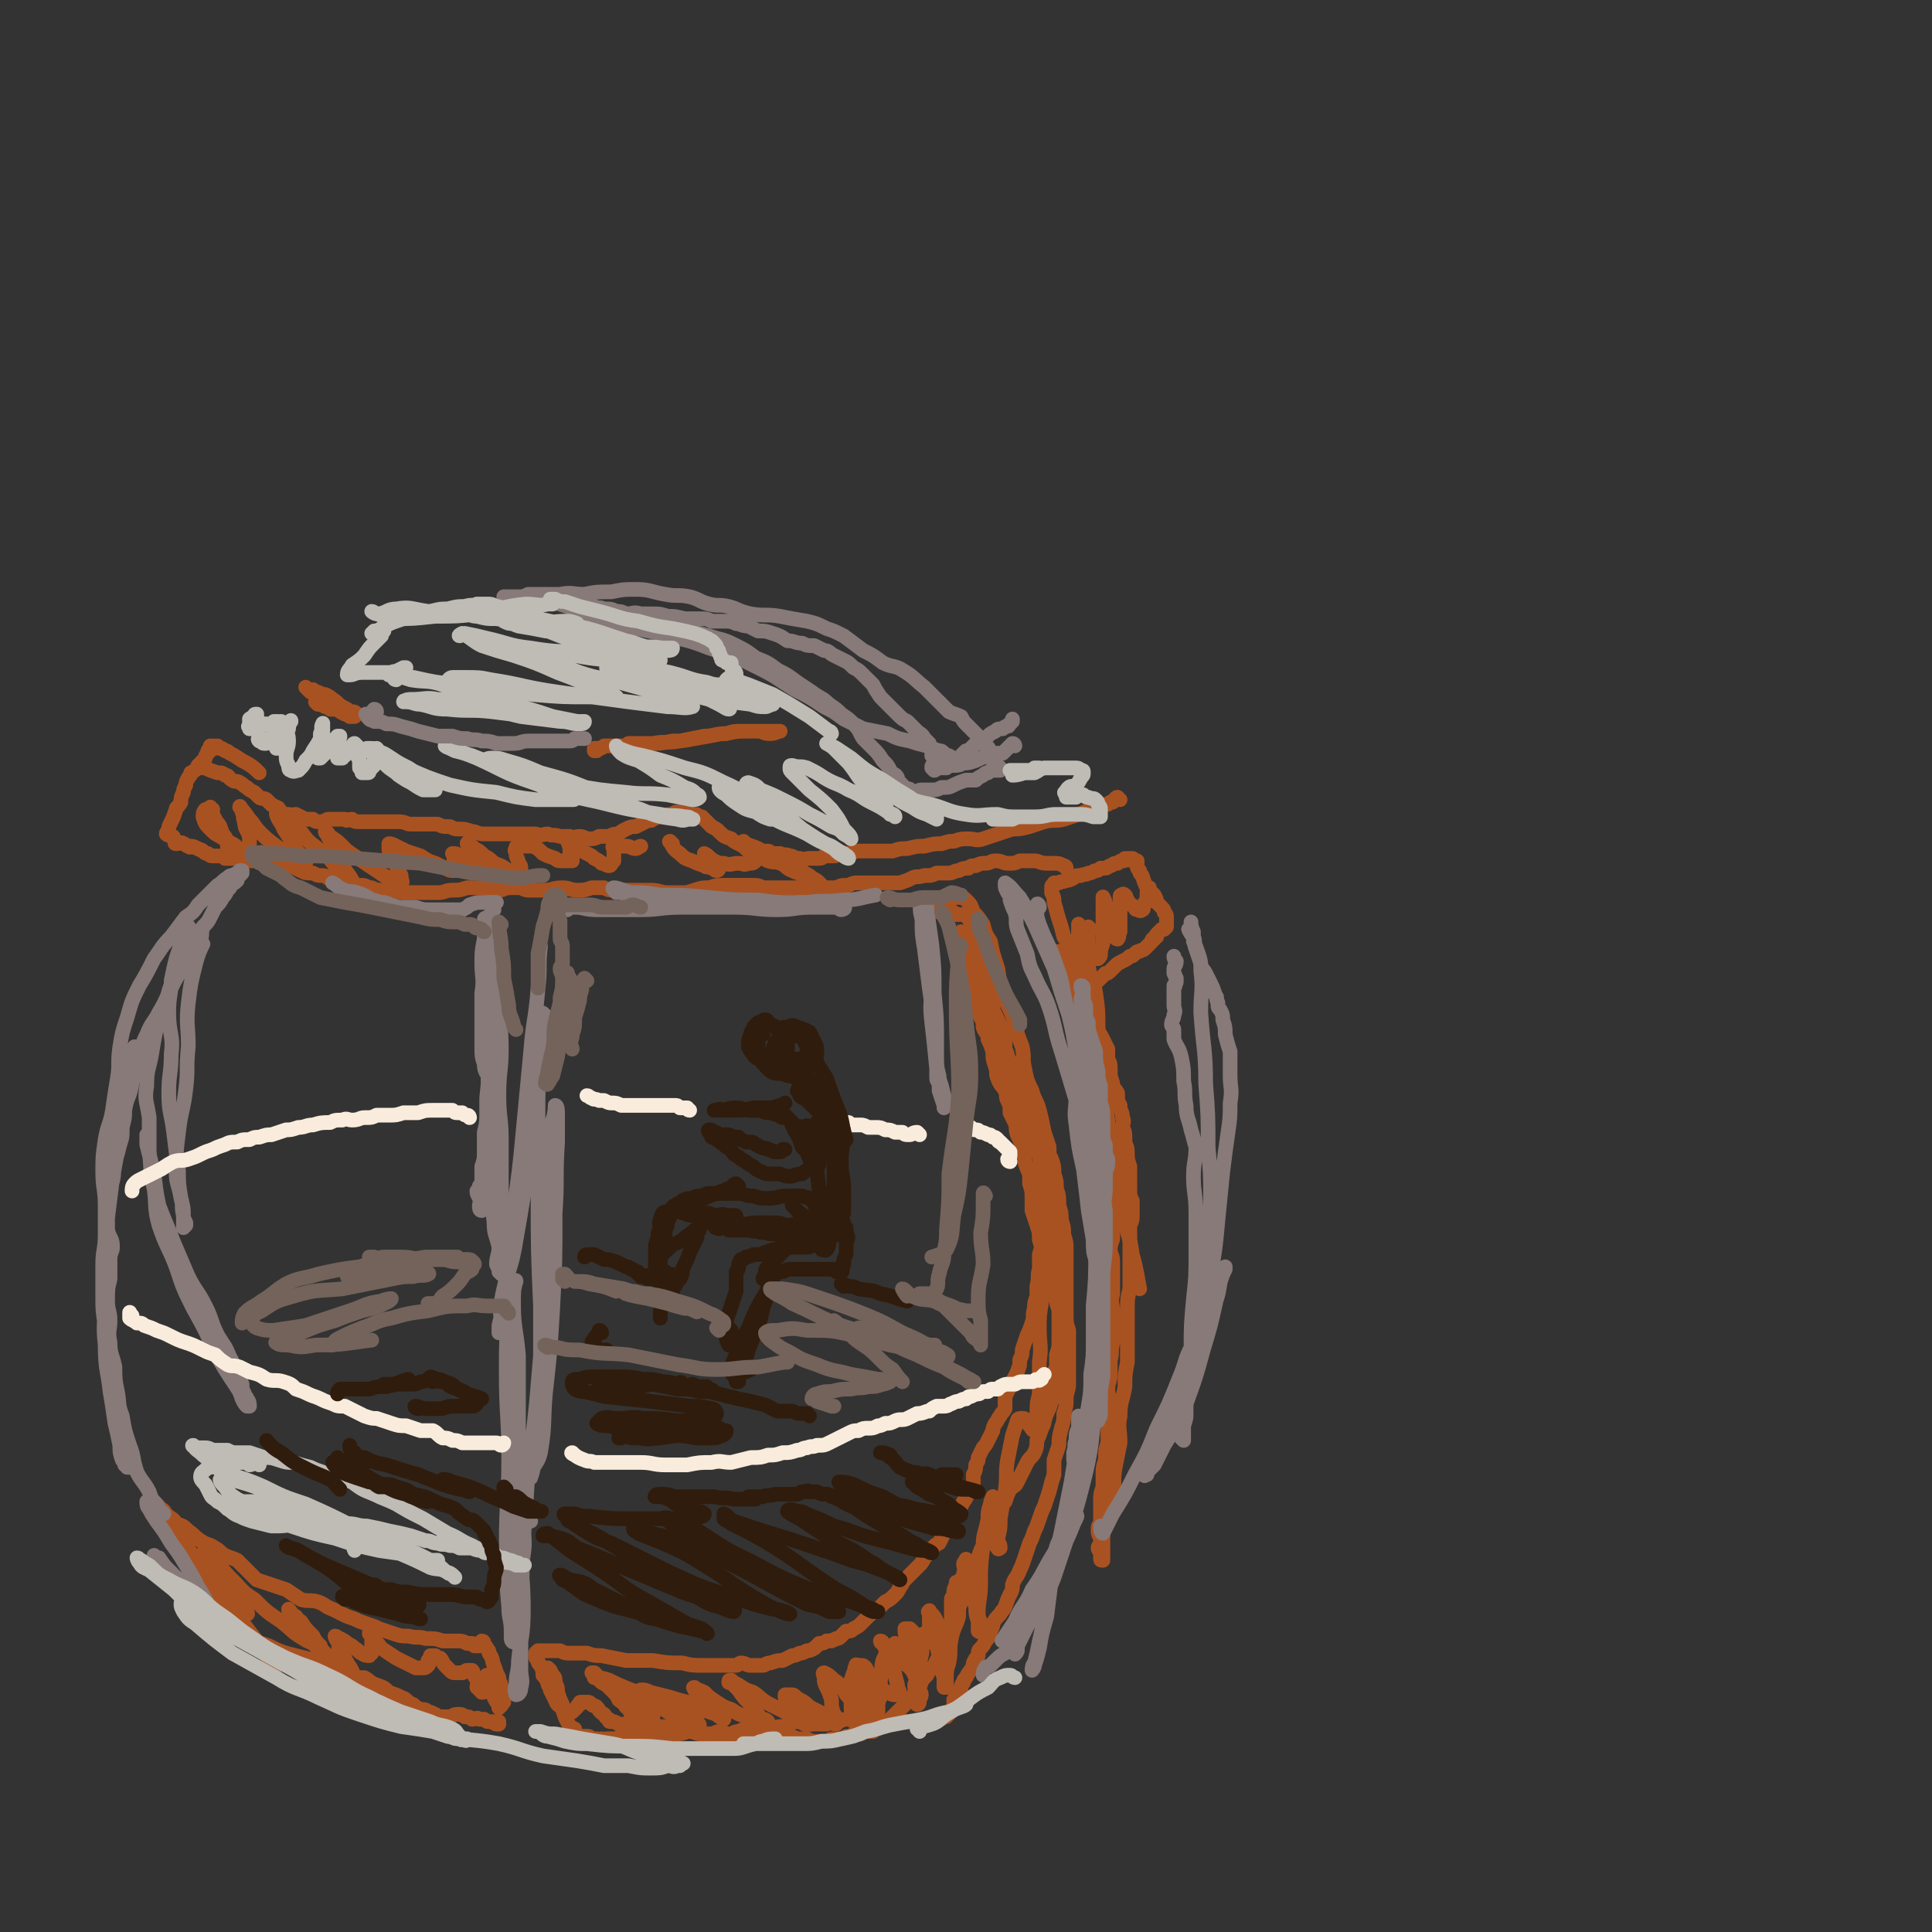 <svg viewBox='0 0 790 790' version='1.1' xmlns='http://www.w3.org/2000/svg' xmlns:xlink='http://www.w3.org/1999/xlink'><rect x="0" y="0" width="790" height="790" fill="#333333" stroke="none"/><g fill='none' stroke='#A95221' stroke-width='6' stroke-linecap='round' stroke-linejoin='round'><path d='M88,652c0,0 -1,-2 -1,-1 0,1 1,2 2,3 1,2 1,3 2,4 2,3 2,2 4,4 1,2 1,3 2,4 1,2 2,3 2,2 0,-1 -1,-2 -2,-4 -2,-3 -3,-3 -5,-6 -2,-3 -2,-3 -4,-5 -1,-2 -1,-2 -2,-3 -1,-1 -1,-2 -1,-1 1,1 1,2 3,4 3,4 3,4 6,7 3,4 3,4 7,8 3,4 3,3 6,7 2,2 2,2 4,4 1,1 1,2 2,2 1,0 0,0 0,0 -1,-2 -1,-2 -2,-3 -3,-4 -3,-4 -6,-7 -7,-9 -7,-9 -14,-18 -8,-9 -8,-8 -16,-17 -3,-3 -2,-4 -5,-7 -1,-1 -1,-2 -1,-3 0,0 1,1 2,2 2,2 3,2 5,4 2,3 2,3 5,6 3,3 3,3 7,7 4,3 4,3 7,6 2,3 2,3 4,6 1,1 3,3 2,3 0,-1 -2,-3 -4,-5 -2,-4 -2,-3 -5,-7 -3,-4 -3,-4 -6,-8 -1,-2 -2,-3 -3,-5 0,0 1,0 2,0 2,2 2,2 4,4 3,4 3,4 6,7 4,4 4,5 9,8 5,5 5,5 11,9 5,4 4,4 9,7 3,2 3,1 5,3 1,1 1,2 2,2 0,0 0,-1 0,-2 -2,-2 -2,-2 -3,-4 -3,-3 -3,-3 -5,-6 -2,-1 -3,-1 -4,-3 -1,-1 -1,-2 -1,-2 1,1 1,2 3,3 2,3 2,3 5,6 2,4 2,4 5,7 4,4 4,4 7,8 3,3 2,3 5,6 2,2 2,1 4,3 0,0 0,1 1,1 0,-1 -1,-1 -1,-2 -1,-2 -1,-2 -2,-4 -1,-3 -1,-3 -3,-6 -1,-2 -1,-2 -3,-5 -1,-2 0,-2 -1,-4 -1,-1 -1,-2 -1,-2 1,0 1,1 2,1 2,1 2,1 3,2 2,1 2,1 3,2 2,1 2,2 3,2 1,1 2,1 3,1 0,0 0,-1 1,-1 0,-2 0,-2 0,-3 0,-2 0,-2 0,-3 0,-1 0,-1 0,-2 0,0 -1,-1 -1,0 1,0 1,1 2,3 2,1 2,2 3,3 3,2 3,2 6,4 2,1 2,1 4,2 2,1 2,1 4,2 2,0 2,0 3,0 1,0 1,0 2,-1 1,-1 0,-1 0,-2 1,-1 1,-1 1,-2 1,0 1,0 2,0 1,1 1,1 2,1 1,1 1,2 2,3 1,1 1,1 2,2 1,1 1,1 3,1 1,0 1,0 2,0 1,0 1,-1 2,-1 0,0 0,0 1,0 0,0 1,0 1,0 1,1 0,1 1,2 0,1 1,1 1,2 1,1 0,1 0,3 0,0 1,0 1,1 1,0 1,0 1,1 1,0 1,0 2,-1 0,-1 0,-1 0,-2 0,-2 0,-2 0,-3 0,0 0,-1 0,-1 0,0 1,0 1,0 1,1 1,1 1,2 0,2 0,2 1,3 0,2 0,2 0,4 1,2 1,2 2,3 0,1 0,2 0,1 1,0 1,-1 2,-2 0,-2 0,-2 0,-3 0,-2 0,-2 -1,-3 0,-2 -1,-2 -1,-4 -1,-2 -1,-2 -2,-5 -1,-2 0,-2 -2,-5 0,-1 0,-1 -1,-2 0,-1 -1,-1 -1,-1 0,-1 0,-2 -1,-2 0,0 0,1 0,1 -1,1 -1,1 -1,1 -1,0 -1,0 -2,0 0,0 0,-1 -1,-1 -1,0 -1,0 -2,0 -2,-1 -2,-1 -4,-1 -3,0 -3,0 -6,0 -3,-1 -3,-1 -7,-1 -3,-1 -3,0 -7,-1 -3,0 -3,0 -6,-1 -3,-1 -3,-1 -6,-2 -2,-1 -2,-1 -5,-2 -3,-1 -3,-1 -5,-2 -3,-1 -3,-1 -5,-2 -2,-1 -2,-1 -4,-2 -3,-1 -3,-2 -6,-3 -3,-1 -4,0 -7,-1 -3,-2 -3,-2 -6,-4 -3,-1 -3,-1 -6,-2 -3,-1 -3,-1 -6,-2 -2,-2 -2,-2 -4,-4 -2,-2 -2,-2 -4,-4 -2,-1 -3,-1 -5,-2 -2,-1 -2,-2 -4,-3 -3,-2 -3,-1 -6,-3 -3,-2 -2,-2 -5,-4 -2,-2 -2,-2 -5,-3 -1,-2 -2,-2 -3,-3 -2,-1 -1,-2 -3,-3 0,0 -1,0 -1,-1 -1,0 -1,0 -2,-1 0,0 -1,0 -1,0 1,1 2,2 3,4 2,2 2,2 4,5 2,3 2,3 4,6 2,3 2,3 3,7 2,3 2,3 3,7 1,3 1,3 3,6 1,3 1,3 3,5 0,2 0,2 2,3 1,1 1,1 2,3 2,1 2,1 4,2 1,1 1,1 3,3 2,1 2,1 4,2 2,2 2,2 4,3 3,1 3,1 6,2 4,2 4,2 7,3 4,1 4,1 8,2 3,1 3,1 6,2 4,2 4,2 7,3 3,1 3,1 6,2 2,1 2,1 5,1 2,1 2,2 5,3 3,1 3,1 5,3 3,1 3,1 5,2 3,1 2,2 5,3 1,1 1,1 3,2 2,0 2,0 3,1 2,0 2,1 3,1 1,1 1,1 3,1 1,0 1,0 3,0 1,0 1,-1 3,-1 2,0 2,0 3,1 2,0 2,0 3,1 2,0 2,-1 3,0 1,0 1,0 2,0 1,1 1,1 2,1 1,0 1,0 2,0 0,0 0,1 1,1 0,0 0,0 1,0 0,0 0,0 0,-1 0,0 0,0 0,0 '/><path d='M225,683c0,0 -1,-1 -1,-1 1,1 1,1 2,3 1,1 1,1 1,3 1,2 1,2 1,4 1,3 1,3 2,5 0,1 0,2 1,2 1,1 2,1 3,1 1,-1 1,-1 2,-2 0,0 0,-1 1,-1 0,-1 0,-1 1,-1 1,0 1,0 2,0 1,0 1,0 2,1 1,1 1,0 2,1 1,1 1,2 3,3 1,1 0,1 2,2 0,1 0,1 1,1 2,0 1,0 3,1 1,0 1,0 2,0 2,0 2,0 3,0 3,0 3,0 5,0 3,0 3,1 5,1 2,0 2,0 5,0 2,0 1,1 3,1 2,0 2,0 4,0 2,0 2,1 4,1 2,1 2,1 4,1 2,0 2,1 4,1 2,0 2,0 4,0 2,0 2,0 4,-1 1,0 1,0 3,0 1,0 1,0 3,0 2,0 2,0 3,0 2,0 2,0 4,0 1,0 1,0 3,0 2,0 2,0 3,0 2,1 2,1 3,1 2,0 2,0 4,1 2,0 2,0 4,0 2,1 2,1 3,1 2,0 2,0 4,0 1,0 1,0 3,-1 1,0 1,0 2,0 1,0 1,0 2,0 1,0 1,0 2,-1 1,0 1,0 2,0 1,0 1,0 1,-1 1,0 1,0 1,0 1,0 1,0 1,0 0,0 0,0 1,0 0,0 0,0 0,0 1,-1 1,-1 2,-1 1,0 1,0 1,0 0,0 0,0 1,0 0,-1 0,0 1,0 0,-1 0,-1 1,-1 0,0 0,0 1,-1 0,0 0,0 1,0 1,0 1,0 2,0 1,-1 1,-1 2,-2 0,-1 0,-1 1,-2 1,-1 1,-1 2,-2 1,-1 1,-1 3,-3 1,-1 1,-1 3,-3 1,-2 1,-2 3,-4 1,-3 1,-3 3,-5 1,-2 1,-2 3,-4 1,-2 1,-2 2,-4 1,-2 1,-2 2,-3 1,-2 2,-2 2,-4 1,-2 1,-3 2,-5 1,-2 0,-2 1,-5 1,-3 1,-2 2,-5 1,-3 1,-3 2,-5 1,-3 1,-2 2,-5 1,-3 1,-3 2,-6 1,-2 1,-2 2,-5 1,-2 1,-2 2,-5 1,-2 1,-2 2,-4 1,-2 1,-2 2,-4 1,-2 1,-2 2,-4 1,-2 1,-2 2,-3 1,-3 1,-3 2,-5 2,-2 2,-1 3,-3 1,-2 1,-2 2,-4 1,-2 1,-2 2,-4 1,-2 2,-2 3,-4 1,-2 1,-3 1,-5 1,-2 1,-2 2,-5 1,-2 1,-2 1,-3 1,-3 1,-3 2,-5 1,-3 1,-3 2,-5 0,-2 0,-2 0,-4 0,-2 0,-2 0,-4 0,-2 0,-2 1,-4 0,-3 0,-3 0,-5 1,-3 1,-3 1,-6 0,-3 0,-3 0,-6 0,-3 0,-3 0,-5 0,-3 -1,-3 -1,-5 0,-3 0,-3 0,-6 0,-3 1,-3 1,-5 0,-3 -1,-3 -1,-6 0,-2 0,-2 0,-5 0,-3 -1,-3 -1,-5 0,-3 0,-3 0,-5 -1,-3 -1,-3 -1,-7 0,-2 0,-2 -1,-4 0,-3 0,-3 0,-5 -1,-2 -1,-2 -1,-4 -1,-2 -1,-2 -1,-4 -1,-2 -1,-2 -2,-4 -1,-2 -1,-2 -2,-4 -1,-3 0,-3 -1,-5 -1,-2 -1,-2 -2,-4 -1,-2 -1,-2 -2,-5 0,-2 0,-2 0,-4 -1,-3 -2,-2 -3,-5 -2,-3 -1,-3 -2,-6 0,-3 0,-3 -1,-5 0,-3 0,-3 -1,-5 0,-3 0,-3 -1,-5 0,-3 0,-3 -1,-5 -1,-2 -1,-2 -2,-4 -1,-2 -1,-2 -1,-4 -1,-3 -1,-3 -1,-5 -1,-2 -1,-2 -1,-4 -1,-2 0,-2 -1,-4 0,-2 -1,-2 -2,-4 -1,-2 0,-2 -1,-4 -1,-1 -1,-1 -2,-3 0,-1 1,-1 0,-3 0,-1 -1,-1 -1,-2 0,-1 1,-1 1,-2 0,-1 -1,-1 -1,-1 0,-1 1,-2 0,-3 0,0 0,1 0,0 -1,0 -1,0 -1,-1 0,0 0,0 0,-1 0,0 0,0 -1,0 0,0 -1,0 -1,0 -1,0 -1,0 -3,0 -1,-1 -1,-1 -2,-1 -1,0 -1,0 -1,0 -1,-1 -1,0 -1,0 -1,0 -1,0 -1,0 -1,0 -1,0 -1,0 -1,0 -1,0 -1,0 0,-1 0,-1 0,-2 0,0 1,0 1,0 1,-1 1,-1 2,-2 1,0 1,0 1,0 1,-1 1,-1 2,-2 1,0 1,0 2,0 0,0 0,0 1,0 1,0 1,0 2,1 2,2 2,2 3,5 2,2 2,2 4,5 1,4 1,4 3,7 1,5 1,5 3,11 1,5 0,5 2,10 2,6 3,6 5,12 1,5 1,5 3,10 1,5 0,5 1,9 1,5 1,5 3,9 1,4 2,4 3,8 1,4 1,4 2,9 1,3 1,3 2,6 0,3 0,3 1,5 1,3 1,3 1,6 1,3 1,3 1,6 1,3 1,3 1,7 1,3 1,3 1,6 1,3 1,3 1,6 1,3 1,3 1,6 0,3 0,3 0,5 0,4 0,4 0,7 0,4 0,4 0,8 0,3 0,3 0,6 0,4 0,4 1,7 0,3 0,3 0,6 0,3 0,3 0,5 0,3 0,3 0,6 0,3 0,3 0,5 0,3 -1,3 -1,6 0,3 0,3 -1,6 0,3 0,3 -1,6 -1,4 -1,4 -1,7 -1,3 -1,3 -2,6 0,3 0,3 0,6 -1,3 -1,3 -2,7 -1,3 -1,3 -2,6 -1,2 -1,2 -2,5 -1,3 -1,3 -2,5 -1,3 -1,3 -2,5 -1,3 -1,3 -2,6 -1,3 -1,3 -2,5 -1,3 -2,3 -3,6 0,2 0,2 -1,4 -1,2 -1,2 -2,5 -1,2 -1,1 -2,3 -2,2 -2,2 -3,4 0,2 -1,2 -1,4 -1,2 -1,2 -2,3 -1,2 -1,2 -2,3 -1,1 -1,1 -1,3 -1,1 -1,1 -2,3 0,1 0,1 -1,3 -1,1 -1,1 -2,3 -1,1 -1,1 -1,2 -1,1 -1,1 -1,3 -1,1 -1,1 -1,2 -1,1 -1,1 -2,2 0,1 0,1 0,2 0,1 0,1 -1,2 0,0 0,0 0,1 -1,0 -1,0 -1,1 0,0 -1,0 -1,1 -1,0 -1,0 -1,0 -1,1 -1,1 -2,1 -1,1 -1,1 -3,1 -1,0 -1,0 -3,0 -2,0 -2,0 -4,0 -3,0 -3,0 -5,0 -3,0 -3,0 -5,0 -2,0 -2,0 -4,0 -3,-1 -3,-1 -5,-1 -2,0 -2,0 -4,0 -2,0 -2,0 -4,0 -3,0 -3,1 -5,1 -2,0 -2,0 -4,1 -2,0 -2,0 -4,0 -3,0 -3,0 -5,0 -2,-1 -2,-1 -4,-1 -2,1 -2,1 -5,2 -2,0 -2,0 -4,1 -2,0 -2,0 -4,0 -2,0 -2,0 -4,0 -1,0 -1,0 -3,0 -2,0 -2,1 -3,1 -2,0 -2,1 -4,1 -2,0 -2,-1 -3,-1 -3,0 -2,1 -5,1 -1,0 -1,0 -3,0 -3,0 -3,-1 -5,-1 -2,0 -2,1 -5,1 -3,0 -3,0 -5,0 -2,0 -2,0 -5,0 -2,0 -2,0 -4,0 -2,0 -2,0 -3,0 -2,0 -2,0 -4,1 -2,0 -2,0 -4,1 -1,0 -1,0 -2,0 -1,0 -1,0 -2,0 -1,1 -1,0 -2,0 -1,0 -1,1 -2,0 -1,0 -1,0 -2,0 -1,-1 -1,-1 -2,-1 -1,0 -1,0 -2,0 -1,0 -1,0 -2,-1 -1,-1 -1,-1 -1,-2 -2,-1 -2,-1 -3,-3 -1,-2 -1,-2 -2,-5 -1,-2 -2,-1 -3,-4 -1,-2 -1,-2 -2,-4 0,-2 -1,-1 -1,-3 -1,-2 -1,-2 -2,-3 0,-2 0,-2 -1,-4 -1,-1 -1,-1 -1,-2 -1,-1 -1,-1 -1,-2 0,-1 0,-1 0,-1 0,0 0,0 1,-1 2,0 2,0 4,0 2,0 2,0 5,0 2,1 2,1 5,1 3,0 3,0 6,0 3,1 3,1 6,1 5,1 5,1 10,2 6,0 6,0 11,0 6,1 6,1 12,1 4,1 4,1 9,1 3,0 3,0 6,0 2,0 2,0 4,0 1,0 1,0 3,0 1,0 1,-1 2,-1 2,0 2,1 4,1 3,0 3,0 5,0 1,0 1,-1 3,-1 3,-1 3,-1 5,-1 2,-1 2,-1 4,-2 1,0 1,0 3,-1 1,0 1,0 3,-1 1,0 1,0 3,-1 1,-1 1,-1 2,-2 1,0 2,0 3,-1 1,0 1,0 2,0 1,-1 1,0 2,-1 1,0 1,0 2,-1 1,-1 1,-1 2,-2 2,0 2,0 3,-1 2,-1 2,-1 3,-2 1,-1 1,-1 2,-2 1,-1 1,-1 2,-2 1,-1 1,-1 3,-2 1,-1 1,-1 3,-3 2,-1 2,-1 4,-3 1,-1 1,-1 2,-3 1,-1 1,-2 2,-3 2,-2 2,-2 3,-3 2,-2 2,-2 3,-3 1,-1 1,-1 2,-3 1,-1 1,-1 3,-3 1,-2 1,-2 3,-3 1,-2 1,-2 2,-4 1,-1 1,-1 2,-3 1,-2 1,-2 2,-4 1,-1 1,-1 2,-2 1,-2 1,-2 2,-4 1,-1 1,-2 2,-3 1,-3 1,-2 2,-4 0,-2 0,-2 0,-4 1,-2 1,-2 1,-4 1,-2 1,-1 1,-3 1,-2 1,-2 2,-4 1,-1 1,-1 2,-3 1,-2 1,-2 2,-4 0,-1 0,-1 1,-3 1,-1 1,-2 2,-3 1,-2 1,-1 2,-3 0,-1 0,-2 0,-3 0,-2 0,-2 1,-4 1,-2 1,-2 2,-4 1,-2 1,-2 2,-4 1,-3 1,-2 1,-5 1,-2 1,-2 1,-4 1,-3 1,-3 2,-6 1,-2 1,-2 2,-5 1,-3 0,-3 1,-6 0,-2 0,-2 1,-5 0,-2 0,-2 0,-4 1,-4 0,-4 1,-7 0,-3 0,-3 0,-6 1,-3 1,-3 0,-6 0,-3 0,-3 -1,-6 -1,-3 -1,-3 -2,-6 0,-3 0,-3 0,-5 0,-3 0,-3 -1,-6 0,-2 0,-2 0,-4 -1,-2 -1,-2 -2,-5 0,-3 0,-3 -1,-6 -1,-3 -1,-3 -2,-5 -1,-3 0,-3 -1,-5 -1,-2 -1,-2 -2,-4 0,-3 0,-3 -1,-5 -1,-2 0,-2 -1,-4 -1,-2 -2,-2 -3,-5 -1,-2 0,-2 -1,-5 -1,-3 -1,-3 -1,-6 -1,-3 -1,-3 -2,-5 0,-3 -1,-2 -2,-5 0,-2 0,-2 -1,-4 -1,-2 -1,-2 -1,-4 -1,-2 -1,-2 -2,-4 -1,-2 -1,-2 -1,-4 -1,-2 -1,-2 -1,-3 -1,-2 -1,-2 -2,-5 0,-2 0,-2 -1,-4 0,-2 1,-2 0,-4 0,-1 0,-1 0,-2 0,-1 0,-1 0,-2 0,-1 0,-1 0,-2 0,0 0,-1 0,-1 1,0 1,1 1,1 1,1 1,1 2,3 1,3 1,3 2,6 1,4 1,4 2,7 2,5 2,5 4,9 2,9 2,9 5,17 2,6 2,6 5,12 2,5 2,5 4,10 1,3 1,3 3,6 1,1 2,1 2,2 1,1 0,1 0,2 0,0 -1,0 -1,0 1,3 1,3 1,5 1,6 1,6 2,12 1,8 1,8 2,17 1,6 2,6 3,13 0,5 0,5 0,10 0,2 0,2 0,5 0,2 0,2 0,3 0,1 0,1 0,1 0,0 -1,-1 -1,-1 -1,1 -2,1 -2,3 -1,4 -1,4 -1,8 -1,6 -1,6 -1,11 0,7 1,7 0,14 0,6 0,6 0,13 -1,4 -1,4 -1,9 -1,2 0,2 0,4 -1,1 -1,2 -1,2 -1,0 -1,-1 -2,-2 -1,-1 0,-1 -1,-2 -1,-1 -1,-1 -2,-1 -1,0 -2,0 -2,1 -1,3 -1,3 -2,6 -1,5 -1,5 -2,10 -1,6 0,6 -1,13 -1,5 -1,5 -2,11 0,4 0,4 -1,8 0,2 1,2 1,4 0,0 -1,1 -1,0 -1,-1 -1,-1 -1,-3 0,-4 0,-4 0,-7 0,-3 0,-3 -1,-6 0,-3 1,-4 0,-5 0,0 -1,2 -1,3 -1,3 -1,3 -1,6 -1,6 -2,6 -2,11 -1,8 -1,8 -1,15 0,7 -1,7 -1,13 0,2 1,2 1,5 0,1 0,3 -1,2 0,0 0,-2 0,-4 -1,-3 -1,-3 -1,-6 -1,-3 -1,-3 -2,-6 -1,-2 0,-3 -1,-3 0,-1 -1,-1 -2,0 -1,2 0,3 -1,5 -1,4 -1,4 -1,8 -1,4 -2,4 -3,9 -1,5 0,5 -1,10 -1,3 -1,3 -1,6 0,2 0,2 0,4 0,0 -1,0 -1,0 0,-1 0,-2 0,-4 -1,-3 -1,-3 -1,-6 -1,-3 -1,-3 -2,-7 -1,-2 -1,-2 -2,-4 -1,-1 -2,-2 -3,-1 -1,1 0,2 0,4 -1,2 -1,2 -1,4 -1,4 -1,4 -1,7 -1,3 -1,3 -2,6 0,3 1,3 1,6 0,1 0,2 0,2 1,0 1,-1 1,-2 1,-2 1,-2 0,-4 0,-3 -1,-3 -2,-6 -2,-4 -2,-4 -3,-7 -1,-2 -1,-3 -3,-5 -1,0 -1,-1 -2,-1 -1,1 -2,1 -3,2 -1,3 -1,3 -2,5 -1,4 0,4 -1,8 0,4 0,4 0,7 -1,2 -1,2 -1,5 0,1 0,1 0,2 0,1 0,1 0,1 -1,-2 -1,-2 -1,-4 0,-3 0,-3 -1,-6 0,-3 -1,-3 -2,-6 0,-2 0,-2 -1,-4 -1,-1 -1,-1 -2,-1 -1,0 -2,0 -2,1 -1,2 -1,2 -2,5 0,3 0,3 0,6 0,2 0,2 0,5 0,2 0,2 1,4 0,1 0,2 0,2 0,0 -1,-1 -2,-1 '/><path d='M256,694c0,0 -1,0 -1,-1 -1,-1 -1,-1 -2,-3 -1,0 -1,0 -2,-1 0,0 0,0 -1,0 0,0 0,0 0,1 0,0 0,1 1,1 1,2 1,2 2,4 1,1 2,1 3,3 2,1 2,1 4,2 1,1 2,1 3,2 0,1 0,1 -1,1 -1,0 -1,0 -3,-1 -2,-2 -1,-3 -3,-5 -2,-2 -2,-2 -5,-5 -2,-2 -2,-3 -4,-5 -2,-1 -2,-1 -3,-2 -1,-1 -2,-1 -2,-1 0,0 1,0 1,0 2,2 2,2 3,3 3,2 3,2 6,4 3,2 3,2 6,4 3,1 3,2 6,3 1,1 2,1 3,2 0,1 0,1 0,2 -2,0 -2,0 -4,-1 -3,-1 -3,-1 -5,-3 -3,-2 -3,-2 -6,-5 -2,-2 -2,-2 -4,-4 -2,-1 -2,-1 -3,-2 -1,-1 -2,-1 -2,-1 2,0 3,0 6,1 4,2 4,2 9,4 6,2 6,2 13,5 5,3 5,2 10,5 2,1 2,1 4,3 1,1 1,1 1,2 0,0 -1,0 -1,0 -2,-1 -2,-1 -4,-2 -4,-2 -4,-2 -8,-4 -3,-2 -3,-2 -6,-5 -2,-1 -2,-2 -4,-4 -1,0 -1,0 -1,0 2,0 2,0 4,1 4,1 4,1 8,2 3,1 3,1 7,2 3,1 3,1 6,3 3,1 3,1 6,2 1,1 1,1 3,2 0,0 0,0 0,0 0,-1 0,-1 -1,-2 -2,-1 -2,-1 -3,-3 -2,-2 -2,-2 -4,-3 -1,-2 -1,-2 -2,-3 -1,-1 -1,-1 -2,-1 0,-1 -1,-1 0,-1 1,1 2,1 4,2 2,2 2,2 5,4 3,2 3,2 6,3 3,2 3,2 7,3 3,0 3,0 5,1 2,0 2,0 3,1 0,0 0,0 -1,0 -2,-1 -2,-1 -3,-3 -3,-2 -2,-3 -4,-5 -2,-2 -2,-2 -4,-5 -1,-1 -1,-1 -2,-2 0,-1 -1,-1 -2,-1 0,-1 0,-1 1,-1 1,1 1,1 3,2 3,2 3,2 6,3 3,2 3,3 7,5 4,2 4,2 8,4 3,1 3,1 5,2 1,1 1,1 3,2 0,0 1,0 0,0 -1,-2 -1,-2 -3,-3 -1,-2 -1,-2 -2,-4 -1,-1 -1,-1 -2,-3 -1,0 -2,0 -3,-1 0,0 0,-1 0,-1 1,0 1,0 3,0 1,0 1,1 3,2 2,1 2,1 4,3 2,1 2,1 4,2 2,2 2,2 4,3 1,1 1,2 3,2 0,0 0,0 0,-1 0,-2 0,-2 -1,-3 -1,-3 -1,-3 -1,-6 -1,-3 -1,-3 -2,-5 -1,-2 -1,-2 -1,-4 0,-1 -1,-2 0,-2 2,1 2,1 4,3 2,1 2,2 4,4 1,2 1,2 3,4 2,1 2,1 4,3 1,1 1,1 2,2 1,0 1,-1 1,-1 0,-2 0,-2 0,-4 -1,-2 -1,-2 -2,-5 -1,-2 -1,-2 -2,-4 -1,-1 0,-2 -1,-3 0,-1 -1,-1 0,-1 0,-1 0,-2 0,-1 1,1 1,1 2,3 1,1 2,1 3,2 2,2 2,2 4,4 2,1 2,1 4,2 2,1 2,1 3,1 1,0 2,0 2,0 0,-2 -1,-2 -1,-4 -1,-4 -1,-4 -2,-7 -1,-3 -1,-3 -2,-6 -1,-2 -1,-2 -2,-4 0,0 0,-1 -1,-1 0,0 0,1 1,1 1,2 1,2 2,4 2,2 2,2 4,3 2,1 2,1 4,2 1,1 1,1 2,2 1,1 2,1 2,1 1,0 1,-1 1,-2 -1,-2 -1,-2 -2,-4 -1,-2 -1,-2 -2,-5 0,-2 -1,-1 -1,-3 -1,-2 -1,-2 -1,-4 1,0 1,0 2,0 0,0 0,0 1,1 1,1 1,1 3,2 1,0 1,0 2,1 1,0 1,1 2,1 1,0 1,-1 1,-1 0,-2 0,-2 0,-3 -1,-2 -1,-2 -1,-4 0,-1 0,-1 0,-3 0,-1 -1,-1 0,-1 0,-1 0,0 1,1 1,1 1,1 2,3 0,1 0,1 1,3 1,1 0,1 1,2 1,0 1,0 2,0 0,0 1,1 1,1 1,-2 1,-2 1,-5 0,-2 0,-2 0,-5 0,-2 0,-2 0,-5 0,-1 1,-1 1,-3 0,-1 0,-1 1,-3 0,0 0,0 0,-1 1,0 1,0 1,0 1,0 1,-1 1,-1 0,-1 1,-1 1,-2 0,-1 0,-1 1,-3 0,0 -1,0 -1,-1 0,-1 0,-1 1,-2 0,0 0,-1 0,0 1,0 0,1 1,1 '/><path d='M434,390c0,0 -1,-1 -1,-1 1,2 1,3 3,6 1,2 0,2 1,5 1,3 1,3 2,6 1,3 0,3 1,7 1,3 1,3 2,7 0,3 1,3 2,7 1,3 0,3 1,7 0,4 0,4 1,7 0,3 1,3 1,6 1,2 1,2 1,5 1,2 1,2 1,4 1,2 0,2 1,5 1,1 1,1 1,3 1,2 1,2 1,4 1,3 1,3 1,5 1,3 1,3 1,6 1,3 1,3 1,6 0,3 0,3 0,6 0,3 0,3 0,5 0,3 0,3 0,5 0,3 0,3 0,5 0,2 -1,2 -1,5 0,2 1,2 1,5 0,3 0,3 0,6 0,4 0,4 0,7 -1,4 0,4 0,7 0,3 0,3 0,6 0,4 0,4 0,7 -1,4 0,4 -1,7 0,3 0,3 0,6 0,3 -1,3 -1,6 0,3 1,3 1,7 0,3 0,3 -1,7 0,4 0,4 0,8 -1,3 -1,3 -1,7 -1,3 -1,3 -1,6 0,2 0,2 0,5 -1,3 -1,3 -1,5 0,3 0,3 0,5 0,2 0,2 0,5 -1,1 -1,1 -1,3 0,2 1,2 1,4 0,2 -1,2 -1,3 0,1 1,1 1,2 0,1 0,1 0,2 0,1 0,1 1,1 0,0 0,0 0,0 0,0 0,-1 0,-1 0,-1 0,-1 0,-1 0,-1 0,-1 0,-2 0,-1 0,-1 0,-2 0,-1 0,-1 0,-2 0,-1 0,-1 0,-3 0,-2 1,-2 1,-4 1,-3 1,-3 2,-6 1,-3 0,-3 1,-6 1,-5 0,-5 1,-11 1,-5 1,-5 2,-10 0,-6 -1,-6 0,-11 0,-6 1,-6 2,-12 0,-5 0,-5 1,-10 0,-6 0,-6 0,-12 0,-5 0,-5 0,-10 0,-4 0,-4 1,-8 0,-4 0,-4 0,-8 0,-4 0,-4 0,-8 0,-2 0,-2 0,-5 0,-2 0,-2 0,-5 1,-2 1,-2 1,-4 0,-3 0,-3 0,-6 -1,-2 -1,-2 -1,-5 0,-2 0,-2 0,-5 0,-2 0,-2 0,-4 -1,-3 -1,-3 -1,-6 0,-3 -1,-2 -1,-5 0,-3 0,-3 -1,-5 0,-2 1,-2 0,-4 0,-3 -1,-2 -1,-5 -1,-2 -1,-2 -1,-5 -1,-2 -2,-2 -2,-4 -1,-3 -1,-3 -1,-5 0,-3 0,-3 -1,-5 0,-2 0,-2 0,-4 -1,-2 -1,-2 -2,-4 -1,-2 -1,-2 -2,-3 0,-2 0,-2 -1,-4 0,-1 0,-1 0,-2 -1,-2 -1,-2 -1,-3 0,-1 0,-1 0,-2 -1,-1 -1,-1 -1,-2 0,-1 0,-1 0,-2 0,0 0,0 -1,-1 0,-1 0,-1 0,-1 0,-1 0,-1 0,-1 0,-1 -1,-1 0,-1 0,-1 0,-1 1,-1 0,0 0,0 1,0 0,0 0,0 1,0 0,-1 0,-1 1,-1 1,-1 1,-1 1,-1 1,-1 1,-1 2,-2 1,0 1,0 2,-1 1,-1 1,-1 2,-2 1,-1 1,-1 3,-2 2,-1 2,-1 3,-2 1,0 1,0 2,-1 1,-1 1,-1 2,-1 1,-1 1,0 2,-1 1,-1 1,-1 1,-1 1,-1 1,-1 1,-1 1,-1 1,-1 1,-1 0,-1 0,-1 1,-1 0,-1 0,-1 1,-1 0,-1 0,-1 0,-1 1,-1 1,-1 2,-2 1,0 1,0 1,0 1,-1 1,-1 1,-1 0,-1 0,-1 0,-2 0,0 0,0 0,-1 0,0 0,0 0,-1 0,-1 0,-1 -1,-2 0,-1 0,-1 -1,-2 -1,-1 -1,-1 -2,-2 0,-1 0,-1 -1,-3 -2,-2 -2,-2 -3,-3 -1,-2 -1,-2 -2,-5 -1,-1 -1,-1 -1,-2 -1,-1 -1,-1 -1,-2 0,-1 0,-1 0,-2 -1,0 -1,0 -2,0 0,0 1,-1 0,-1 0,0 -1,0 -1,0 -1,0 -1,0 -2,0 0,1 0,1 -1,1 -1,0 -1,0 -2,1 0,0 0,0 -1,0 -1,0 -1,1 -2,1 -1,0 -1,1 -2,1 -1,0 -1,0 -2,0 -1,1 -1,1 -2,1 -1,0 -1,1 -3,1 -1,1 -1,0 -3,1 -2,0 -2,0 -3,1 -2,1 -2,1 -3,1 -2,1 -2,0 -3,1 -1,0 -1,0 -2,0 0,1 0,1 0,1 -1,0 -1,0 -1,1 0,1 0,1 0,2 1,2 1,2 1,4 1,3 1,4 2,7 1,3 1,3 2,7 2,3 2,3 3,6 2,3 2,3 3,5 1,3 1,3 2,5 0,1 0,1 1,3 0,1 0,2 0,1 0,-1 0,-2 -1,-5 -1,-4 0,-4 -1,-7 0,-3 -1,-3 -1,-7 0,-2 0,-2 0,-4 0,-2 0,-3 0,-2 1,1 1,2 2,5 1,2 1,2 2,4 1,2 1,2 2,3 0,1 0,1 1,2 0,0 1,0 1,0 1,-1 1,-1 1,-2 0,-3 1,-3 1,-5 0,-4 0,-4 0,-7 0,-3 0,-3 0,-6 0,-2 0,-2 0,-4 0,-1 0,-2 0,-1 1,1 1,3 2,6 0,2 0,2 0,5 1,2 1,2 2,3 0,1 0,2 1,2 0,1 1,1 1,1 1,-1 0,-2 1,-3 0,-3 0,-3 0,-5 0,-2 0,-2 0,-5 0,-2 0,-2 0,-4 0,-1 0,-1 1,-1 0,-1 1,0 1,0 1,1 0,1 1,2 1,2 2,2 3,3 0,0 0,1 1,1 1,0 1,1 2,0 1,0 0,-1 1,-2 0,-1 0,-1 1,-2 0,-2 0,-2 0,-3 0,-1 1,-2 1,-2 '/><path d='M446,380c-1,0 -1,-1 -1,-1 0,3 0,4 0,8 1,4 0,4 0,8 1,6 2,5 3,11 1,7 1,7 1,14 1,9 1,9 1,17 1,7 1,7 2,15 1,6 1,6 2,12 2,8 1,8 3,16 1,8 1,9 2,17 2,8 3,8 4,16 2,7 2,9 3,14 '/><path d='M436,355c0,0 0,-1 -1,-1 -2,-1 -2,-1 -4,-1 -2,0 -2,0 -3,0 -3,0 -3,-1 -5,-1 -3,0 -3,0 -6,0 -2,1 -2,1 -5,1 -2,0 -2,-1 -5,-1 -2,0 -2,1 -4,1 -2,0 -2,0 -4,1 -2,0 -2,0 -3,1 -2,0 -2,0 -4,1 -2,0 -2,1 -4,1 -2,0 -2,0 -5,0 -2,1 -2,1 -5,1 -3,1 -3,0 -5,1 -2,1 -2,1 -5,2 -2,0 -2,0 -4,0 -2,0 -2,0 -5,0 -2,0 -2,0 -4,0 -2,0 -2,0 -4,0 -2,0 -2,0 -4,1 -3,0 -3,0 -5,1 -3,0 -3,0 -5,0 -3,0 -3,0 -5,0 -3,1 -3,1 -6,0 -4,0 -4,0 -7,0 -3,0 -3,0 -7,0 -2,-1 -2,-1 -5,-1 -3,0 -3,0 -5,0 -3,0 -3,0 -6,0 -3,0 -3,0 -6,1 -3,0 -3,0 -6,1 -3,1 -3,1 -5,1 -3,0 -3,0 -6,0 -3,0 -3,-1 -7,-1 -2,0 -2,0 -4,0 -3,0 -3,0 -6,0 -2,0 -2,0 -5,0 -2,0 -2,0 -4,-1 -3,0 -3,0 -5,0 -3,1 -3,1 -6,1 -3,0 -3,-1 -6,-1 -4,0 -4,1 -7,1 -3,0 -3,0 -6,0 -2,0 -2,0 -4,-1 -2,0 -2,0 -4,0 -3,0 -3,1 -5,1 -2,0 -2,0 -5,-1 -2,0 -2,0 -3,0 -3,0 -3,0 -5,0 -3,1 -3,1 -6,1 -3,0 -3,1 -6,1 -3,0 -3,0 -7,0 -3,0 -3,0 -6,0 -2,0 -2,0 -5,-1 -2,0 -2,0 -4,0 -3,0 -3,0 -5,-1 -2,0 -2,-1 -4,-1 -2,0 -2,0 -4,0 -1,-1 -1,-1 -3,-2 -1,0 -2,0 -3,0 -2,-1 -2,-1 -4,-1 -1,-1 -1,-1 -3,-1 -1,0 -1,0 -3,-1 -3,0 -3,0 -5,-1 -2,-1 -2,-1 -4,-2 -2,0 -2,0 -4,0 -2,0 -2,-1 -3,-1 -2,0 -2,0 -4,0 -1,0 -1,0 -2,-1 -2,0 -2,0 -4,0 -1,0 -1,0 -2,0 -2,-1 -2,-1 -4,-1 0,0 0,0 -1,0 -2,0 -2,0 -3,0 -1,-1 -1,-1 -2,-1 -1,0 -1,0 -2,0 -2,0 -2,0 -3,-1 -1,0 -1,0 -2,-1 -1,-1 -1,0 -2,-1 -1,0 -1,-1 -3,-1 0,0 0,1 -1,0 -1,0 -1,-1 -2,-1 -1,-1 -1,0 -3,0 -1,0 0,-1 -1,-2 0,-1 0,-1 -1,-1 -1,-1 -1,0 -2,-1 0,-1 1,-1 1,-2 0,-1 0,-1 1,-3 1,-2 1,-2 2,-5 0,-1 1,-1 2,-3 0,-2 0,-2 1,-4 0,-1 0,-1 1,-3 0,-1 0,-1 1,-3 1,-1 1,-1 1,-2 2,-1 2,-1 3,-3 1,0 1,0 1,-1 1,-1 1,-1 2,-2 0,-1 0,-1 1,-2 0,0 0,-1 0,-1 0,0 1,0 1,0 0,-1 0,-1 0,-1 0,-1 0,-1 0,-1 1,0 1,0 2,0 0,0 0,0 1,0 0,1 0,1 1,1 1,0 1,0 2,1 1,0 1,0 2,1 2,1 2,1 5,3 4,2 5,3 7,5 '/><path d='M458,327c-1,0 -1,-1 -1,-1 -1,0 -1,1 -2,2 0,0 -1,0 -1,0 -1,1 -1,1 -2,1 -1,0 -1,0 -2,0 -2,1 -2,1 -4,2 -3,1 -2,1 -5,2 -3,1 -3,1 -6,2 -4,1 -4,0 -8,1 -3,1 -3,1 -6,2 -4,1 -4,1 -7,1 -3,1 -3,1 -6,2 -3,1 -3,1 -6,2 -3,1 -3,0 -6,0 -3,0 -3,0 -6,1 -2,0 -2,0 -5,1 -3,0 -3,0 -7,1 -3,0 -3,0 -7,1 -3,0 -3,0 -6,1 -3,0 -3,0 -6,0 -2,0 -2,0 -4,0 -2,0 -2,0 -4,0 -2,0 -2,1 -4,1 -2,0 -2,0 -4,0 -1,1 -1,1 -3,1 -2,0 -2,0 -3,0 -1,1 -1,1 -3,1 -1,0 -1,0 -3,0 -2,0 -2,1 -4,0 -3,0 -2,-1 -4,-1 -2,-1 -2,0 -4,-1 -2,0 -2,0 -3,0 -1,0 -1,-1 -2,-1 -1,0 -2,0 -2,1 1,0 3,0 5,1 2,2 2,2 4,4 1,1 2,0 3,1 2,1 2,1 4,3 2,1 1,1 3,2 1,1 1,0 3,1 0,0 0,0 1,1 0,0 1,0 1,0 0,0 1,1 0,1 0,-1 0,-1 -1,-2 -1,-1 -1,-1 -3,-2 -1,-1 -1,-1 -3,-2 -3,0 -3,0 -5,-1 -3,-1 -2,-2 -5,-3 -2,-1 -2,0 -5,-1 -2,-1 -2,-1 -4,-3 -2,-1 -2,-1 -4,-2 -2,-1 -2,-1 -4,-2 -2,-1 -2,-1 -3,-2 -3,-1 -3,-1 -5,-3 -1,-1 -1,-1 -3,-2 -1,-1 -1,-1 -2,-2 -1,-1 -1,-1 -2,-2 -1,0 -1,0 -1,0 -1,-1 -1,-1 -2,-1 -1,0 -1,0 -1,0 -1,0 -1,0 -1,-1 -1,0 -1,1 -2,1 -1,0 -1,-1 -2,-1 -2,0 -2,0 -3,1 -2,0 -2,0 -4,1 -2,0 -2,0 -4,1 -1,1 -1,0 -3,1 -2,1 -2,1 -4,2 -2,0 -2,0 -4,1 -2,1 -2,1 -3,2 -2,0 -2,0 -4,1 -2,0 -2,0 -4,0 -2,1 -2,1 -4,1 -2,0 -2,-1 -4,-1 -2,0 -2,1 -4,0 -2,0 -2,0 -4,0 -3,-1 -3,0 -5,-1 -2,0 -2,1 -5,0 -2,0 -2,0 -4,0 -3,0 -3,0 -5,0 -2,0 -2,0 -4,0 -2,0 -2,0 -4,0 -2,0 -2,0 -4,0 -3,0 -3,-1 -5,-1 -3,-1 -3,-1 -5,-1 -2,0 -2,0 -4,-1 -3,0 -3,0 -5,-1 -3,0 -3,0 -6,0 -2,0 -2,0 -5,0 -2,0 -2,-1 -5,-1 -2,0 -2,0 -4,0 -2,0 -2,0 -4,0 -2,0 -2,0 -4,0 -2,0 -2,0 -4,0 -2,0 -2,0 -3,-1 -2,0 -2,1 -3,0 -2,0 -2,0 -4,0 -1,0 -1,0 -3,0 -2,1 -2,1 -3,1 -2,0 -2,0 -3,-1 -2,0 -2,0 -3,0 -2,-1 -2,-1 -4,-2 -2,0 -2,1 -3,0 -2,0 -2,0 -4,-2 -1,-1 -1,-1 -3,-2 -1,-1 -1,-1 -2,-2 -1,-1 -2,0 -3,-1 -1,-1 -1,-1 -2,-2 -2,-1 -2,-1 -3,-2 -2,-1 -1,-1 -3,-2 -1,-1 -2,0 -3,-1 -2,-1 -1,-2 -3,-2 -1,-1 -1,-1 -3,-1 -3,-1 -3,-1 -5,-2 -1,0 -1,0 -1,0 '/><path d='M87,331c-1,0 -1,-1 -1,-1 0,1 0,1 1,3 1,2 1,2 2,4 1,2 1,2 2,4 1,1 1,1 2,3 0,1 0,2 0,2 0,-1 0,-2 -1,-3 -1,-2 -1,-2 -2,-5 -1,-2 -2,-2 -3,-4 -1,-1 -2,-1 -3,-2 0,-1 0,-1 0,-1 -1,1 -1,2 -1,3 1,3 1,3 3,5 2,2 2,2 4,3 3,2 3,2 5,3 2,1 2,2 3,3 1,0 2,0 3,0 1,0 1,-1 1,-2 0,-2 0,-2 0,-4 -1,-3 -2,-3 -2,-6 -1,-2 0,-2 -1,-4 0,-1 -1,-3 -1,-2 1,1 2,2 4,5 2,2 2,3 4,5 3,3 3,3 7,6 3,2 3,2 6,4 2,1 2,1 5,2 0,0 1,1 1,1 0,-1 -1,-1 -2,-3 -1,-2 -2,-2 -3,-5 -2,-3 -2,-3 -4,-6 -1,-3 -2,-3 -3,-6 0,-1 0,-2 0,-2 0,-1 1,-1 1,0 2,2 2,2 3,4 3,3 3,3 6,5 3,4 3,4 7,7 4,3 4,3 7,7 3,2 3,1 5,4 1,1 2,2 2,2 0,0 -1,-2 -2,-3 -2,-3 -2,-3 -3,-7 -2,-2 -2,-2 -3,-5 -1,-2 -2,-2 -2,-4 -1,0 -1,-1 -1,-1 1,0 1,1 2,2 3,2 3,2 5,4 2,2 2,2 5,4 3,2 3,2 6,4 3,2 3,2 6,4 2,1 2,1 5,2 1,1 2,1 2,1 1,0 0,-1 0,-3 -1,-2 -1,-2 -2,-4 -1,-2 -1,-2 -2,-4 -1,-2 -1,-2 -1,-3 0,-1 0,-2 0,-2 1,0 1,0 3,1 2,1 2,1 4,2 3,1 3,1 6,2 3,2 3,2 6,3 2,1 2,1 4,2 1,0 1,1 3,1 1,0 1,0 1,0 1,0 1,-1 1,-2 0,-1 -1,-1 -1,-2 -1,-1 0,-1 0,-2 0,-1 -1,-1 -1,-1 1,0 2,0 3,1 1,1 1,1 2,2 2,1 2,1 3,2 2,1 1,2 3,2 1,1 1,0 2,0 1,0 1,1 1,0 0,0 0,0 -1,-1 -1,-2 -1,-2 -2,-3 -1,-2 -1,-1 -2,-3 -1,-1 -1,-1 -2,-3 0,-1 -1,-2 -1,-1 1,0 2,1 3,2 2,1 2,1 4,3 2,1 2,1 4,3 3,1 3,1 6,3 1,1 1,1 3,2 1,0 1,0 2,0 0,-1 0,-1 0,-2 0,-2 0,-2 -1,-3 0,-2 -1,-2 -1,-4 0,-1 -1,-1 0,-2 0,-1 0,-1 1,-1 1,0 1,0 2,0 2,0 2,0 4,0 2,1 2,1 4,3 2,1 2,1 5,2 1,1 1,1 3,1 2,0 2,0 3,0 0,0 1,0 1,0 0,-1 0,-2 -1,-3 0,-1 0,-1 0,-3 -1,-1 0,-1 -1,-2 0,-1 0,-2 0,-1 2,1 2,2 5,4 1,1 1,1 3,2 2,1 2,1 3,2 2,1 2,1 3,2 1,0 2,1 3,1 1,0 1,-1 1,-1 1,-1 1,-1 1,-1 0,-2 0,-2 0,-3 0,-1 0,-1 0,-2 0,0 -1,-1 0,-1 1,0 1,0 3,0 1,0 1,0 2,0 2,0 2,1 4,1 1,0 1,-1 2,-1 '/><path d='M275,345c0,0 -2,-1 -1,-1 1,2 1,3 4,5 2,2 2,2 5,3 2,1 2,1 5,2 1,1 1,0 3,1 1,0 1,1 2,1 0,0 1,0 1,-1 -1,-1 -1,-1 -3,-3 -1,-1 -1,-1 -2,-2 0,0 -1,-1 -1,-1 2,1 2,2 4,3 2,1 2,1 4,1 3,1 3,0 6,0 2,0 2,1 4,0 2,0 2,0 3,-1 0,-1 0,-1 -1,-3 -1,-1 -1,0 -2,-1 -1,-1 -1,-1 -2,-2 0,-1 -1,-1 0,-2 0,0 0,1 1,1 2,1 3,1 5,2 2,1 3,2 3,2 '/><path d='M130,288c0,0 -1,-1 -1,-1 1,0 2,1 4,2 1,0 1,0 2,1 1,0 1,0 3,0 1,1 1,1 3,2 1,0 1,0 2,1 1,0 1,0 2,0 0,0 1,-1 1,-1 -1,-1 -1,-1 -3,-1 -1,-1 -1,-1 -3,-2 -2,-1 -2,-2 -4,-3 -1,-1 -1,-1 -3,-2 -1,0 -1,0 -3,-1 -1,0 -1,0 -2,-1 0,0 0,1 -1,1 -1,-1 -1,-1 -2,-2 '/><path d='M258,305c0,0 -1,-1 -1,-1 1,0 2,0 3,0 3,0 3,0 5,0 5,0 5,0 10,-1 4,0 4,0 9,-1 6,-1 6,-1 11,-2 4,0 4,-1 9,-1 4,0 4,0 8,0 2,0 2,0 4,0 1,0 1,0 2,0 0,0 1,0 1,0 -1,0 -2,1 -4,1 -3,0 -3,-1 -5,-1 -3,0 -3,0 -6,0 -4,0 -4,0 -7,1 -5,0 -5,1 -9,1 -5,1 -5,1 -10,2 -6,1 -6,0 -11,1 -5,0 -5,0 -10,1 -3,0 -3,0 -6,0 -2,0 -2,0 -4,0 -1,1 -1,1 -3,1 0,0 0,0 -1,0 0,0 0,0 0,1 0,0 0,0 0,0 0,0 1,0 1,0 '/></g>
<g fill='none' stroke='#877A79' stroke-width='6' stroke-linecap='round' stroke-linejoin='round'><path d='M67,619c0,0 0,0 -1,-1 -1,-1 -1,-1 -2,-3 -2,-2 -2,-2 -3,-5 -2,-4 -3,-4 -5,-8 -2,-6 -1,-6 -3,-11 -2,-6 -2,-6 -3,-12 -2,-5 -1,-5 -2,-10 -1,-5 -1,-5 -1,-10 -1,-5 -2,-5 -2,-10 -1,-5 0,-5 0,-9 0,-4 -1,-4 -1,-8 0,-5 0,-5 1,-9 0,-4 0,-4 0,-8 0,-3 1,-3 1,-5 0,-4 -1,-3 -2,-7 0,-3 0,-3 0,-6 0,-3 0,-3 1,-7 0,-4 0,-4 1,-7 1,-4 0,-4 1,-8 1,-3 1,-3 2,-7 1,-3 1,-3 1,-7 1,-4 1,-4 1,-7 1,-6 2,-5 3,-11 1,-5 1,-5 3,-11 1,-4 1,-5 3,-9 2,-5 3,-5 5,-9 3,-5 3,-6 5,-10 2,-4 2,-4 4,-7 2,-4 2,-4 4,-7 2,-3 2,-3 4,-6 1,-2 0,-2 1,-5 2,-2 2,-2 3,-4 1,-2 1,-2 2,-4 2,-2 2,-2 3,-4 2,-2 1,-2 3,-4 1,-2 1,-1 3,-3 0,-1 0,-1 1,-2 0,0 0,0 1,-1 0,0 0,-1 0,-1 0,0 -1,0 -1,0 -1,1 -1,1 -3,2 -1,0 -1,0 -2,1 -2,1 -2,2 -4,3 -2,2 -2,2 -4,4 -2,2 -2,2 -4,4 -2,3 -2,3 -5,5 -3,4 -3,4 -6,8 -4,4 -4,5 -7,9 -3,6 -3,6 -6,11 -3,6 -3,6 -5,13 -2,6 -2,6 -3,12 -1,7 0,7 -1,13 -1,6 -1,6 -2,13 -1,6 -2,6 -3,12 -1,7 -1,7 -1,13 0,7 1,7 1,14 0,6 0,6 0,12 0,6 -1,6 -1,12 0,6 0,6 0,13 0,6 0,6 1,12 1,6 1,6 2,12 0,5 0,5 1,10 1,4 1,4 1,8 1,5 0,5 1,11 0,3 0,3 1,6 0,3 0,3 1,6 0,1 1,1 1,2 1,1 0,1 0,2 1,1 1,0 2,1 0,0 0,0 0,0 -1,0 -1,0 -1,0 -1,-2 -1,-2 -2,-3 -1,-3 -1,-3 -1,-6 -1,-5 -1,-5 -2,-9 -1,-7 -1,-7 -2,-13 -1,-9 -2,-9 -2,-19 -1,-9 0,-9 0,-19 0,-9 0,-9 0,-18 1,-7 1,-7 1,-15 1,-8 1,-8 2,-16 3,-16 3,-17 5,-33 0,0 -1,1 -1,0 0,-4 0,-5 1,-9 2,-6 3,-9 4,-12 '/><path d='M61,465c0,0 -1,-1 -1,-1 0,1 0,2 0,4 1,4 1,4 2,8 2,8 1,8 3,17 3,8 3,7 6,15 3,7 3,7 6,14 3,6 4,6 7,12 3,6 2,6 5,12 3,5 3,4 5,9 2,3 1,4 3,7 1,2 1,2 2,4 0,2 0,2 1,4 0,1 1,1 1,2 1,1 1,2 1,3 0,0 0,0 -1,0 -1,-1 -1,-1 -2,-3 -1,-3 -1,-3 -3,-6 -4,-6 -4,-6 -8,-13 -4,-9 -4,-9 -9,-18 -4,-8 -4,-8 -7,-17 -3,-8 -4,-8 -7,-17 -2,-7 -1,-8 -2,-15 -2,-8 -1,-8 -2,-15 0,-7 0,-7 0,-14 -1,-7 -2,-7 -1,-13 0,-7 1,-7 2,-13 1,-6 1,-6 2,-11 2,-5 2,-5 4,-10 1,-5 1,-5 3,-10 2,-4 2,-3 4,-7 1,-3 1,-3 2,-6 1,-1 1,-1 1,-3 0,-1 0,-1 0,-2 0,0 0,0 0,-1 0,-1 0,-1 0,-1 -1,-1 -1,-2 -2,-1 0,1 0,1 0,3 -1,2 -1,2 -2,4 -1,3 -1,3 -2,6 -1,4 -1,4 -2,9 0,6 -1,6 -1,13 0,9 2,9 1,17 0,8 -1,8 -1,16 0,8 1,8 2,16 1,8 1,8 2,16 0,5 0,5 1,11 1,3 0,3 1,7 0,1 0,1 1,3 0,0 0,0 0,1 0,0 -1,1 -1,1 0,-2 0,-2 0,-5 0,-3 0,-3 -1,-7 -1,-6 -2,-6 -2,-11 0,-8 0,-8 1,-16 1,-9 2,-9 3,-18 1,-8 0,-8 1,-17 0,-9 -1,-9 0,-18 1,-8 1,-8 3,-16 1,-4 2,-6 3,-8 '/><path d='M199,422c-1,0 -1,-1 -1,-1 -1,1 0,2 0,3 0,2 0,2 0,4 0,2 0,2 1,4 0,2 0,2 0,4 0,1 0,1 0,2 0,1 1,2 1,2 -1,-1 -2,-2 -2,-5 -1,-3 -1,-3 -1,-7 0,-4 0,-4 0,-9 0,-6 0,-6 0,-13 1,-6 0,-6 0,-12 0,-5 0,-5 1,-10 0,-3 0,-3 1,-6 0,-1 1,-2 1,-2 0,-1 -2,-1 -2,0 0,1 1,2 1,4 0,2 0,2 0,5 0,5 -1,5 0,9 0,6 0,6 0,12 1,9 1,9 1,18 0,8 0,8 0,16 0,7 0,7 -1,14 0,5 0,5 -1,9 0,4 0,4 0,8 0,3 0,3 -1,6 0,1 0,1 0,3 0,1 0,1 0,2 0,1 0,1 0,2 0,1 -1,1 -1,1 0,1 0,1 0,2 0,0 -1,0 -1,0 0,2 1,2 1,3 1,1 0,2 0,3 0,1 0,2 1,2 0,0 0,-1 0,-2 1,-2 0,-2 0,-3 1,-4 0,-4 0,-7 1,-6 1,-6 2,-12 0,-11 0,-11 0,-22 1,-10 1,-10 2,-20 0,-8 0,-8 0,-16 0,-7 0,-7 0,-13 0,-5 0,-5 0,-11 0,-3 0,-3 0,-7 0,-1 0,-3 0,-3 1,1 1,3 1,6 1,4 1,4 1,8 0,8 0,8 1,16 0,10 1,10 1,20 0,9 -1,9 -1,19 0,9 1,9 1,18 0,10 0,10 0,19 0,7 0,7 0,15 -1,5 -1,5 -1,10 0,4 0,4 0,7 0,1 1,1 1,3 0,1 0,1 0,1 0,0 0,0 -1,-1 0,-1 0,-1 -1,-3 0,-3 1,-4 1,-7 -1,-5 -2,-5 -2,-10 -1,-10 -1,-10 -1,-21 -1,-9 0,-9 0,-17 0,-8 -1,-8 -1,-15 -1,-7 0,-7 0,-15 -1,-6 -1,-6 -1,-12 0,-5 0,-5 0,-11 -1,-5 -1,-5 -1,-10 0,-4 0,-4 0,-8 0,-2 0,-2 0,-5 0,-1 0,-1 0,-3 0,-2 0,-2 1,-4 0,-2 1,-2 1,-3 1,-2 1,-2 1,-3 0,-1 1,-1 1,-1 0,-1 -1,-1 0,-2 0,0 0,0 0,0 0,-1 1,-1 1,-1 0,0 -1,0 -1,0 -1,0 -1,0 -1,0 -1,0 -1,0 -1,0 -1,0 -1,0 -1,0 -1,0 -1,0 -2,0 -2,0 -2,0 -5,1 -1,1 -1,1 -3,2 -2,0 -2,0 -4,0 -2,0 -2,0 -4,0 -3,0 -3,0 -5,0 -3,0 -3,0 -6,-1 -4,0 -4,0 -7,0 -3,-1 -3,-1 -6,-2 -3,0 -3,-1 -5,-1 -3,-2 -3,-2 -6,-3 -3,-1 -3,0 -5,-1 -3,-1 -3,-2 -5,-3 '/><path d='M232,372c-1,0 -2,-1 -1,-1 1,0 2,0 4,0 4,0 4,1 9,1 9,0 9,0 18,0 8,0 8,-1 17,-1 10,0 10,0 21,0 9,0 9,1 18,1 7,0 7,-1 14,-1 3,0 3,0 6,0 2,0 2,-1 4,-1 1,1 1,2 2,2 1,0 2,-1 1,-1 -1,0 -2,0 -3,0 -1,0 -1,0 -3,0 -1,0 -1,0 -3,0 -5,0 -5,0 -10,-1 -9,0 -9,0 -18,0 -8,0 -8,-1 -16,-1 -8,0 -8,1 -16,0 -6,0 -6,0 -12,-1 -4,-1 -4,0 -7,-1 -2,-1 -2,-2 -3,-2 -1,-1 -1,0 -2,0 -1,-1 -2,-2 -1,-2 2,0 3,1 7,2 6,0 6,0 12,1 10,0 10,0 20,1 10,1 10,1 20,1 7,1 7,1 14,1 5,0 5,0 10,0 2,0 4,-1 4,0 1,1 -1,2 -2,2 -3,0 -3,0 -6,-1 -4,0 -4,0 -9,0 -5,0 -5,0 -10,0 -5,0 -5,0 -9,0 -2,0 -3,0 -4,0 0,0 1,0 2,1 3,0 3,0 7,0 5,0 5,0 9,-1 7,0 7,0 14,-1 7,-1 7,0 15,-1 6,0 7,-1 13,-2 '/><path d='M378,369c0,0 -1,-2 -1,-1 -1,3 -1,4 0,8 0,6 0,6 1,12 1,8 1,8 2,16 1,7 1,7 2,14 1,6 0,6 1,13 0,5 0,5 1,10 1,3 1,3 2,7 0,1 0,1 0,3 0,1 0,2 0,2 0,0 0,-1 0,-1 -1,-3 -1,-3 -2,-6 0,-4 0,-4 -1,-9 -1,-10 -1,-10 -2,-19 -1,-8 0,-8 0,-16 0,-5 0,-5 0,-10 0,-2 0,-3 0,-3 0,-1 -1,0 -1,1 0,3 1,3 1,7 1,5 0,5 1,10 0,7 0,7 1,13 0,6 0,6 0,12 0,4 0,4 1,8 0,1 0,2 0,2 0,1 -1,0 -1,-1 0,-3 0,-3 0,-5 0,-5 0,-5 0,-9 0,-11 0,-11 -1,-21 0,-10 0,-10 -1,-20 -1,-7 -1,-7 -2,-14 0,-1 0,-1 0,-2 0,0 0,0 0,0 '/><path d='M425,371c0,-1 -1,-2 -1,-1 0,0 0,1 0,3 0,2 0,2 1,5 3,8 4,8 7,17 3,8 2,8 4,16 3,8 4,8 6,17 2,7 2,7 3,14 1,5 1,5 2,10 0,3 1,3 1,6 0,3 0,3 0,5 0,1 0,1 0,2 0,1 0,1 -1,2 0,0 -1,0 -1,-1 -1,-2 -1,-3 -2,-5 -2,-6 -2,-6 -4,-11 -3,-10 -3,-10 -6,-20 -3,-9 -2,-9 -5,-18 -2,-6 -3,-6 -6,-13 -2,-4 -2,-4 -3,-9 -2,-5 -2,-5 -4,-10 -1,-3 0,-4 -1,-7 -1,-2 -1,-2 -2,-5 0,-2 0,-2 -1,-3 -1,-2 -1,-2 -1,-3 0,0 0,-1 0,-1 3,2 3,3 6,6 3,5 3,5 6,11 4,9 4,9 8,18 3,10 3,10 6,19 3,12 2,12 5,24 2,10 2,10 4,21 1,9 1,9 2,19 1,8 1,8 1,16 0,5 0,5 0,11 0,2 0,3 0,5 -1,2 -1,2 -1,3 0,0 0,1 0,1 -1,-3 -1,-4 -1,-8 -1,-6 -1,-6 -2,-12 -1,-9 -1,-9 -2,-17 -2,-9 -2,-9 -3,-18 -1,-6 0,-6 0,-13 0,-3 0,-4 1,-7 0,0 1,0 1,0 1,2 0,2 1,5 1,4 1,4 1,8 2,10 2,10 3,21 1,13 1,13 1,26 1,13 1,13 1,25 0,12 -1,12 -2,23 0,7 0,7 -1,14 0,7 0,7 -1,13 -1,6 -1,6 -3,12 -1,3 -1,3 -2,7 0,1 -1,3 -1,3 0,0 0,-2 0,-3 1,-3 0,-3 1,-5 0,-3 0,-3 1,-5 0,-2 0,-2 0,-3 0,-1 0,-2 0,-2 0,2 0,3 0,6 -1,4 -1,4 -1,8 -1,7 -1,7 -2,13 -2,10 -2,10 -4,20 -2,9 -2,9 -4,19 -1,8 -1,8 -2,16 -2,7 -2,7 -3,13 -1,4 -1,4 -2,7 0,1 -1,2 -1,2 0,-1 0,-2 1,-3 1,-4 1,-4 2,-9 2,-8 1,-8 3,-17 2,-8 1,-8 3,-15 1,-5 2,-5 3,-10 1,-2 1,-4 1,-4 0,1 -1,3 -2,5 -2,4 -1,5 -3,9 -2,5 -2,5 -4,11 -3,6 -2,6 -5,12 -2,4 -2,4 -4,9 -1,2 -1,2 -1,4 -1,1 -1,2 -1,1 1,0 1,-1 1,-3 2,-4 2,-4 4,-8 4,-8 4,-9 8,-17 3,-8 4,-8 7,-16 2,-4 2,-4 4,-9 1,-2 2,-4 1,-3 -1,1 -2,3 -4,7 -2,4 -3,4 -5,8 -5,8 -4,8 -9,15 -3,7 -4,6 -7,13 -2,3 -2,3 -4,6 0,1 -2,2 -1,2 1,-3 3,-4 6,-8 4,-7 3,-7 7,-14 5,-7 5,-7 10,-15 2,-5 2,-5 5,-10 1,-2 1,-2 1,-4 0,0 0,1 0,1 -1,2 -1,2 -2,4 -3,5 -2,5 -4,9 -3,5 -3,5 -5,10 -2,4 -2,5 -3,9 -1,2 -2,2 -2,4 0,1 1,2 1,1 1,-1 2,-2 3,-4 2,-4 2,-4 4,-9 3,-9 3,-9 6,-18 4,-13 4,-13 7,-25 3,-13 2,-13 4,-26 0,-6 0,-6 1,-13 0,-1 -1,-1 -1,-3 0,0 0,0 0,0 0,3 0,3 -1,7 0,2 0,2 0,5 0,2 0,2 1,5 0,2 0,1 1,3 0,0 -1,1 0,1 0,-1 1,-1 1,-3 0,-2 0,-2 0,-5 0,-5 0,-5 1,-10 0,-11 0,-11 0,-22 0,-9 0,-9 0,-18 0,-7 1,-7 1,-15 0,-6 0,-6 0,-13 -1,-5 0,-5 0,-9 0,-4 0,-4 0,-7 1,-2 1,-2 1,-5 -1,-2 -1,-2 -1,-5 0,-2 -1,-2 -1,-5 0,-3 0,-3 0,-6 0,-4 0,-4 -1,-7 0,-3 0,-3 0,-7 -1,-3 -1,-3 -1,-6 -1,-4 -1,-4 -1,-8 -1,-3 -1,-3 -2,-6 -1,-3 -1,-3 -1,-6 -1,-2 -1,-2 -1,-5 0,-2 0,-2 -1,-4 0,-2 0,-2 0,-3 0,-1 -1,-1 -1,-2 0,-1 0,-1 0,-1 0,0 1,0 1,1 0,3 -1,3 -1,5 1,8 1,8 2,16 1,11 1,11 2,22 0,10 0,10 0,21 1,12 1,12 1,23 0,10 1,10 1,20 0,12 0,12 -1,23 0,10 0,10 0,20 -1,7 0,8 -1,15 -1,9 -2,9 -3,18 -2,7 -1,7 -2,15 -1,6 -1,6 -3,12 -1,6 -2,6 -4,12 -1,6 -1,6 -2,12 -1,6 -1,6 -3,11 -1,4 -1,4 -3,7 -3,5 -4,4 -7,8 -2,3 -2,3 -4,6 -2,3 -2,3 -4,6 -2,1 -2,1 -4,3 -1,1 -1,1 -2,2 -1,1 -2,0 -2,1 -1,1 -1,2 -1,3 '/><path d='M451,625c0,0 -1,-1 -1,-1 0,1 0,3 1,3 1,-2 2,-4 4,-8 5,-8 5,-8 9,-16 5,-9 5,-9 9,-19 5,-10 5,-10 9,-20 3,-7 2,-7 5,-13 2,-3 2,-3 4,-6 0,-1 0,-2 0,-2 0,2 0,3 0,5 -1,3 -1,3 -2,6 -2,5 -3,4 -5,9 -3,8 -4,8 -7,16 -3,7 -3,7 -5,13 -1,4 -1,4 -2,8 -1,1 -1,1 -1,3 -1,0 -1,1 -1,0 1,-1 2,-2 4,-4 2,-4 2,-4 4,-8 5,-8 5,-8 9,-17 4,-11 4,-11 7,-22 3,-10 3,-10 5,-19 1,-6 1,-6 2,-11 1,-2 1,-2 2,-4 0,0 0,1 0,1 -1,2 -1,2 -2,5 -1,6 -1,6 -3,11 -2,6 -2,6 -4,12 -1,6 -1,6 -3,11 -1,3 -1,3 -2,6 0,0 -1,1 0,1 0,0 0,-1 0,-1 2,-3 2,-3 3,-6 2,-8 1,-8 3,-16 1,-10 1,-10 2,-20 2,-12 2,-12 3,-23 1,-10 1,-10 2,-20 1,-8 1,-8 2,-15 1,-7 1,-7 1,-13 1,-6 0,-6 0,-11 0,-5 0,-5 0,-10 -1,-3 -1,-3 -2,-7 0,-3 0,-3 -1,-6 0,-2 0,-2 -1,-4 -1,-1 -1,-1 -1,-3 -1,-2 0,-2 -1,-3 -1,-3 -1,-3 -2,-5 -1,-2 -1,-2 -2,-4 -1,-2 -2,-2 -2,-4 -1,-3 -1,-3 -2,-6 -1,-2 0,-3 -1,-5 -1,-1 -1,-1 -2,-3 0,0 1,0 1,-1 0,-1 0,-2 0,-2 0,1 0,2 1,4 0,2 0,2 0,4 1,2 1,2 2,5 1,3 1,3 1,7 1,8 0,8 0,17 1,15 2,15 2,29 1,13 1,13 1,26 1,11 1,11 1,22 0,8 -1,8 -1,15 -1,9 0,9 -1,17 -1,9 -1,9 -2,18 0,8 0,8 -1,15 -1,6 -2,5 -3,11 -1,4 -1,4 -2,7 0,3 0,3 0,5 0,2 -1,2 -1,4 0,2 0,2 0,3 0,1 0,2 0,3 0,0 -1,-1 -1,-1 1,-2 1,-3 1,-5 1,-3 1,-3 1,-6 0,-4 0,-4 1,-8 0,-8 0,-8 1,-17 0,-10 0,-10 1,-21 1,-9 1,-9 1,-19 0,-8 0,-8 0,-16 0,-8 -1,-8 -1,-15 0,-6 1,-6 1,-12 -1,-3 -1,-4 -2,-7 -1,-5 -2,-5 -2,-10 -1,-5 0,-5 -1,-10 0,-5 0,-5 -1,-10 -1,-4 -2,-4 -3,-7 0,-2 0,-2 0,-4 0,-1 -1,-1 -1,-2 0,-2 1,-2 1,-4 1,-2 0,-2 0,-4 0,-1 0,-1 0,-3 0,-1 0,-1 0,-2 0,-1 0,-1 0,-2 1,-1 0,-1 0,-1 1,-1 1,-1 1,-2 0,-1 0,-1 0,-1 -1,-1 0,-1 -1,-2 0,0 0,0 0,-1 0,0 0,0 0,-1 0,-1 1,-1 1,-3 -1,-1 -1,-1 -1,-2 '/><path d='M415,305c0,0 0,-1 -1,-1 -1,1 -1,1 -3,3 0,0 0,0 -1,1 -2,0 -2,0 -3,0 -2,1 -2,1 -3,1 -3,1 -3,1 -5,2 -3,1 -3,1 -5,1 -2,1 -2,1 -5,1 -1,0 -1,0 -2,1 -1,0 -1,0 -2,0 -1,0 -1,0 -2,0 -1,0 0,1 -1,1 0,0 0,0 -1,-1 0,-1 0,-1 1,-1 0,-1 0,-1 0,-1 0,-1 0,-1 0,-1 0,-1 0,-1 -1,-2 0,-1 0,-1 0,-3 -1,-1 -1,-1 -1,-2 -1,-1 -1,-1 -2,-2 -1,-2 -2,-2 -3,-3 -2,-2 -2,-2 -4,-4 -2,-1 -2,-1 -4,-3 -2,-2 -2,-2 -4,-4 -2,-2 -2,-2 -3,-3 -2,-3 -2,-3 -3,-5 -2,-2 -2,-2 -4,-4 -2,-2 -2,-2 -4,-3 -2,-2 -2,-2 -4,-3 -2,-1 -2,-1 -4,-2 -2,-1 -2,-2 -4,-2 -2,-1 -2,-1 -4,-2 -3,0 -3,0 -5,-1 -3,0 -3,-1 -6,-1 -3,-2 -3,-2 -6,-3 -3,-1 -3,-1 -6,-1 -2,-1 -2,-1 -4,-2 -3,0 -3,-1 -5,-1 -2,-1 -3,-1 -5,-1 -3,0 -3,0 -5,0 -2,-1 -2,-1 -5,-1 -3,0 -3,0 -6,0 -4,-1 -4,-1 -7,-1 -3,-1 -3,-1 -6,-1 -3,0 -3,0 -5,0 -3,-1 -3,0 -6,0 -2,-1 -2,-1 -4,-1 -2,-1 -2,-1 -5,-1 -2,-1 -2,0 -4,-1 -2,0 -2,0 -4,-1 -3,0 -3,0 -5,0 -3,0 -3,-1 -6,-1 -3,0 -3,0 -6,0 -2,0 -2,1 -4,1 -2,0 -2,0 -4,-1 -1,0 -1,0 -2,-1 0,0 0,0 0,-1 2,0 2,0 4,-1 2,0 2,0 5,0 4,0 4,0 8,0 5,-1 5,0 10,0 5,-1 5,-1 11,-1 5,-1 5,-1 10,-1 6,0 6,1 12,2 5,1 5,0 10,1 4,1 4,2 8,3 4,1 4,0 8,1 4,1 4,2 9,3 6,1 6,0 12,1 5,1 5,1 11,2 4,1 4,1 8,3 3,1 3,1 7,3 4,3 4,3 8,6 4,2 4,2 8,5 4,2 5,1 8,3 5,3 4,3 9,7 3,3 3,3 6,6 2,2 2,2 4,4 2,1 3,1 5,2 1,2 1,2 2,3 2,2 2,2 3,3 2,2 2,2 3,3 1,2 1,1 2,3 2,1 1,1 2,3 1,1 1,1 1,2 0,1 0,1 0,1 1,1 1,1 1,2 1,0 1,0 2,1 0,0 0,0 0,1 0,0 0,0 0,0 0,0 -1,0 -1,0 -1,0 -1,0 -2,0 -1,0 -1,0 -2,1 -1,0 -1,0 -2,1 -2,1 -2,1 -3,2 -2,0 -2,0 -4,0 -3,1 -3,1 -5,2 -2,1 -2,1 -5,1 -2,1 -2,1 -5,1 -1,0 -1,0 -3,0 -2,0 -2,1 -3,1 -1,0 -1,-1 -2,-1 0,0 0,-1 -1,0 0,0 0,0 -1,0 0,0 0,0 0,-1 -1,0 -1,0 -1,-1 -1,-1 -1,-1 -1,-1 -1,-1 -1,-1 -1,-2 -1,-2 -2,-1 -3,-3 -1,-2 -1,-2 -3,-4 -2,-3 -2,-3 -4,-5 -2,-2 -2,-2 -4,-4 -2,-3 -1,-3 -4,-6 -2,-2 -2,-2 -5,-4 -2,-2 -2,-2 -5,-4 -3,-3 -3,-2 -7,-5 -3,-2 -3,-2 -6,-4 -4,-3 -4,-3 -8,-5 -4,-3 -4,-3 -9,-5 -4,-3 -4,-3 -8,-5 -4,-2 -4,-2 -8,-3 -3,-1 -3,-1 -7,-2 -3,0 -3,0 -6,-1 -3,-1 -3,-1 -6,-2 -4,0 -4,0 -7,-1 -3,-1 -3,-1 -6,-2 -2,-1 -2,0 -5,-1 -3,0 -3,-1 -5,-1 -3,-1 -3,0 -5,-1 -3,-1 -3,-1 -5,-2 -3,-1 -3,-1 -6,-1 -4,-1 -4,-1 -7,-1 -3,0 -3,0 -7,-1 -2,0 -2,1 -5,0 -2,0 -2,0 -4,-1 -2,0 -2,0 -3,0 -1,0 -1,0 -2,0 0,0 -1,0 -1,0 1,0 2,0 4,0 5,0 5,0 10,1 6,1 6,1 12,3 9,3 9,4 18,6 10,3 10,3 20,5 10,3 10,2 20,6 10,3 10,3 20,8 8,4 7,4 15,9 6,3 6,3 12,7 4,2 4,2 8,5 4,2 4,2 8,4 5,1 5,1 10,2 4,2 4,2 9,3 3,1 3,1 7,2 2,1 2,1 5,2 1,0 1,0 2,1 1,1 1,1 2,1 1,1 1,0 1,1 1,0 1,0 1,1 1,0 1,1 1,1 0,0 0,0 1,0 1,-1 1,-2 1,-3 1,-1 1,-1 2,-2 1,0 1,0 2,-1 1,-1 1,-1 2,-2 1,0 1,0 2,-1 2,-1 2,-1 3,-2 1,-1 1,-1 3,-2 1,-1 1,-1 3,-1 1,-1 1,-1 2,-1 1,0 0,-1 1,-1 0,0 0,0 1,-1 0,0 0,0 0,0 0,0 0,0 0,-1 '/><path d='M61,615c-1,0 -1,-1 -1,-1 0,1 0,2 1,3 1,2 1,2 3,5 3,4 3,4 6,9 3,4 3,4 6,9 3,5 3,5 5,9 2,3 2,3 4,7 1,2 0,2 1,4 1,1 2,2 1,2 0,0 -2,0 -3,-1 -2,-2 -1,-2 -3,-4 -2,-4 -2,-4 -5,-8 -3,-3 -3,-3 -7,-7 -2,-2 -2,-2 -4,-5 -1,0 -2,-1 -2,-1 1,1 2,2 4,4 2,2 1,2 3,5 2,2 2,2 4,4 2,2 2,2 4,4 2,1 2,1 3,2 1,1 1,1 1,1 '/></g>
<g fill='none' stroke='#BFBBB5' stroke-width='6' stroke-linecap='round' stroke-linejoin='round'><path d='M81,654c0,-1 0,-2 -1,-1 -1,0 -1,0 -3,1 -1,0 -1,0 -2,1 -1,0 -1,0 -1,1 0,1 0,1 1,3 2,3 2,3 5,5 7,6 7,6 15,12 9,5 9,5 18,10 8,5 9,4 17,8 9,4 8,4 17,7 9,3 9,3 17,5 7,1 7,1 13,2 4,1 4,1 7,2 2,1 2,1 4,1 1,1 1,0 2,0 0,1 1,1 1,0 -1,0 -2,0 -3,-1 -2,-2 -1,-2 -3,-3 -4,-2 -5,-1 -9,-3 -6,-2 -6,-2 -12,-4 -7,-3 -7,-3 -13,-6 -9,-4 -8,-5 -17,-9 -8,-4 -8,-3 -17,-7 -8,-4 -8,-4 -15,-9 -6,-4 -6,-5 -12,-9 -6,-4 -5,-5 -11,-9 -5,-3 -5,-2 -10,-5 -4,-2 -4,-2 -7,-5 -1,-1 -1,-1 -3,-2 -1,-1 -1,-1 -2,-1 0,0 0,-1 -1,-1 0,0 0,1 1,2 1,2 2,2 4,3 5,4 5,4 10,8 6,6 6,6 13,11 6,5 6,5 13,9 9,5 9,5 18,10 8,4 8,5 16,9 8,5 8,5 16,9 9,4 9,3 18,6 9,3 9,3 18,6 10,2 10,1 21,3 9,2 9,3 18,5 7,1 7,1 14,2 6,1 6,1 11,2 5,0 5,0 10,0 5,1 5,1 9,1 4,0 4,0 7,-1 2,0 2,1 4,0 1,0 1,0 1,0 1,-1 2,-1 1,-1 -1,-1 -2,-1 -4,-1 -3,-1 -3,-1 -6,-1 -3,-1 -3,-1 -7,-2 -6,-2 -6,-3 -12,-4 -6,-1 -6,-1 -12,-2 -5,-1 -5,-1 -11,-2 -3,0 -3,0 -6,-1 -1,0 -2,0 -2,0 0,0 0,0 1,0 2,1 2,2 4,2 4,1 4,1 7,2 5,1 5,1 9,1 9,1 9,1 17,1 9,0 9,0 18,1 7,0 7,0 14,0 5,0 5,0 11,0 4,0 4,-1 9,-2 3,0 2,0 5,-1 1,0 1,0 2,0 1,-1 1,-1 1,-1 -2,0 -3,0 -5,1 -2,0 -2,1 -3,1 -1,0 -1,0 -3,0 0,0 0,0 -1,0 -1,0 -1,0 -1,0 1,0 2,0 4,0 2,0 2,0 4,0 4,0 4,0 8,0 4,0 4,0 8,0 4,0 4,0 8,-1 4,0 4,0 8,-1 5,-1 5,-1 10,-3 6,-1 6,-2 12,-3 5,-1 6,-1 11,-2 5,-1 5,-2 11,-3 4,-2 6,-2 7,-3 '/><path d='M376,708c0,-1 -1,-1 -1,-1 2,-1 3,-1 6,-2 3,-1 3,-2 6,-4 5,-3 5,-3 9,-6 4,-3 4,-3 8,-5 2,-2 2,-3 5,-4 2,-1 2,-1 4,-1 1,0 1,1 2,1 '/><path d='M115,296c0,0 0,-1 -1,-1 -1,0 -1,0 -2,0 -1,1 -1,1 -2,1 -1,0 -1,0 -2,0 -1,1 -1,1 -3,1 0,0 -1,0 -2,0 0,0 0,1 -1,1 0,-1 -1,-1 0,-1 0,-2 0,-2 0,-3 1,-1 1,0 2,-1 0,-1 0,-1 1,-1 0,0 0,0 0,0 0,1 0,1 0,2 1,1 0,1 0,2 1,1 0,1 0,2 1,2 0,2 1,3 0,1 -1,1 0,2 1,0 1,1 2,1 1,0 2,0 2,-1 1,-1 1,-2 2,-3 1,-1 0,-2 1,-3 1,-1 2,-2 2,-2 0,1 -2,2 -2,4 -1,1 -1,1 -1,2 0,1 0,1 0,3 0,0 0,1 1,1 0,1 0,1 0,1 1,0 1,0 1,-1 1,-1 1,-1 2,-2 1,-2 0,-2 1,-4 1,-1 1,-1 1,-3 1,-1 1,-2 1,-1 0,0 -1,1 -1,3 -1,2 0,2 0,5 0,3 -1,3 -1,6 0,2 0,2 1,4 0,1 0,2 1,2 1,1 2,0 3,0 2,-2 2,-2 3,-4 2,-2 2,-2 3,-4 2,-3 2,-3 3,-5 1,-2 1,-2 1,-4 0,-1 0,-3 0,-2 -1,1 0,2 -1,4 0,2 0,2 0,4 -1,1 -1,1 -1,3 -1,2 -1,2 0,3 0,0 1,0 1,0 1,-1 1,-1 2,-2 2,-2 1,-2 3,-3 0,-2 0,-2 1,-3 1,0 1,-1 1,-1 0,0 1,0 1,0 0,1 0,1 -1,2 0,2 0,1 0,3 0,1 0,1 0,2 0,1 0,2 0,2 1,0 1,0 2,0 0,-1 1,-1 1,-1 1,-1 1,-2 1,-3 1,0 1,0 2,-1 1,0 0,-1 1,-1 0,0 0,0 1,1 0,2 0,2 0,3 0,1 0,1 1,3 0,1 0,1 0,3 1,1 1,1 1,2 1,0 1,0 2,0 1,0 1,0 1,-1 1,-1 1,-1 2,-2 0,-2 0,-2 0,-4 1,-1 0,-1 1,-2 0,0 0,-1 0,-1 1,1 1,2 1,3 2,2 2,2 3,4 2,2 3,2 5,4 3,2 3,2 5,3 3,2 3,2 5,3 2,0 2,0 4,0 0,0 1,0 1,0 0,-1 0,-1 -1,-2 -1,-2 -1,-2 -3,-3 -4,-2 -4,-2 -7,-4 -4,-2 -4,-2 -7,-4 -3,-2 -3,-2 -6,-3 -1,-1 -1,-1 -3,-1 -1,0 -1,0 -1,0 1,1 2,2 4,3 6,3 6,3 12,5 9,4 9,4 18,7 9,2 9,2 19,3 8,2 8,2 16,3 5,0 5,0 10,0 3,0 3,0 5,0 1,0 1,0 1,-1 0,-1 -1,-1 -2,-1 -4,-2 -4,-2 -9,-4 -8,-3 -8,-4 -16,-7 -8,-3 -8,-2 -15,-5 -4,-1 -4,-2 -8,-3 -2,0 -3,-1 -3,-1 0,0 2,1 4,2 4,1 4,1 9,3 11,5 11,6 23,10 13,5 13,5 27,8 12,3 12,3 25,5 5,1 5,0 10,1 1,0 2,0 3,1 1,0 0,0 -1,0 -2,0 -2,1 -5,0 -7,-1 -8,-1 -15,-4 -10,-3 -10,-4 -20,-8 -10,-4 -10,-4 -21,-7 -7,-3 -7,-3 -14,-5 -3,-1 -3,-1 -6,-1 -2,0 -3,1 -3,1 1,1 3,1 6,2 5,2 5,2 10,4 10,2 10,2 20,4 11,2 11,2 22,3 8,1 8,0 17,1 5,1 5,1 10,2 1,0 2,0 3,-1 0,0 0,-1 -1,-1 -2,-2 -2,-2 -5,-3 -5,-3 -5,-3 -10,-5 -4,-3 -4,-3 -9,-6 -3,-1 -4,-1 -7,-3 -1,-1 -2,-2 -2,-3 0,0 1,1 1,1 5,2 5,2 10,3 8,2 8,2 17,5 8,2 8,2 16,6 7,3 7,4 13,7 4,3 4,3 7,5 2,1 2,1 4,2 0,1 0,1 0,1 -2,0 -2,0 -5,0 -3,-1 -3,-1 -6,-3 -4,-1 -4,-1 -7,-3 -3,-2 -3,-2 -5,-4 -2,-1 -3,-2 -3,-3 0,0 0,0 1,0 3,2 2,2 5,4 7,4 7,4 15,8 7,4 7,3 15,7 5,3 5,3 10,5 3,2 3,2 5,3 1,1 2,1 2,2 0,0 -1,0 -2,-1 -2,-1 -2,-1 -4,-3 -7,-4 -7,-4 -13,-8 -6,-5 -6,-5 -12,-10 -4,-3 -4,-3 -8,-6 -1,-1 -2,-1 -3,-2 0,-1 1,-1 1,-1 3,1 3,1 5,3 5,2 5,2 9,4 6,3 6,3 11,6 4,2 4,2 9,5 3,1 3,1 5,3 2,1 3,2 3,2 0,-1 -1,-2 -3,-4 -2,-4 -2,-4 -5,-8 -4,-4 -4,-4 -9,-8 -3,-3 -3,-3 -7,-7 -1,-1 -1,-1 -1,-2 0,-1 0,-1 1,-1 3,1 3,0 6,1 4,2 4,2 7,4 5,3 5,2 10,5 5,2 5,3 9,5 4,2 4,2 7,4 2,1 3,1 3,2 0,0 -1,-1 -2,-1 -2,-2 -1,-3 -3,-5 -3,-4 -4,-3 -7,-7 -4,-4 -3,-4 -7,-9 -3,-3 -3,-3 -6,-6 -1,-1 -3,-2 -3,-2 1,0 2,1 4,2 3,2 3,2 6,4 6,5 6,5 13,9 6,4 6,4 11,7 4,3 4,3 8,5 2,1 2,1 3,3 0,0 0,1 0,1 -2,-1 -2,-1 -4,-2 -3,-1 -3,-1 -6,-3 -4,-2 -4,-2 -7,-4 -2,-1 -2,-1 -5,-3 -1,0 -2,-1 -2,-1 0,1 1,2 3,3 4,1 4,0 8,1 6,2 6,2 11,3 7,2 7,3 14,4 6,1 6,0 13,0 4,1 4,1 8,1 2,0 4,0 5,0 0,0 -2,0 -3,0 -2,0 -2,0 -4,1 -2,0 -2,0 -4,0 -1,0 -1,0 -3,0 0,0 -1,0 -1,0 1,0 1,-1 2,-1 4,0 4,0 8,0 4,0 4,0 7,0 5,0 5,-1 9,-1 5,0 5,0 9,0 3,0 3,0 6,1 1,0 2,0 3,0 0,-1 0,-2 0,-3 0,-1 0,-1 -1,-2 0,-1 0,-1 -1,-2 -1,-1 -1,0 -3,-1 -1,0 -1,0 -2,-1 -2,0 -2,0 -3,1 -2,0 -2,0 -3,0 0,0 -1,0 -1,0 0,0 0,-1 0,-1 -1,-1 -1,-1 0,-1 0,-1 0,-1 1,-2 1,-1 2,0 3,-1 1,-1 1,-1 2,-3 1,-1 1,-1 1,-2 0,-1 0,-1 -1,-1 -1,-1 -1,-1 -3,-1 -3,0 -3,0 -6,0 -3,0 -3,0 -6,0 -3,1 -3,1 -6,1 -2,0 -2,0 -5,0 -1,0 -1,0 -3,0 0,0 1,0 1,0 1,0 1,0 3,0 2,0 2,0 4,0 1,0 1,0 2,-1 1,0 2,0 2,0 0,1 0,1 -2,2 -1,0 -2,0 -4,0 -3,1 -4,1 -5,1 '/><path d='M340,300c0,0 0,-1 -1,-1 -4,-3 -4,-3 -8,-6 -8,-5 -8,-5 -15,-9 -5,-2 -5,-2 -10,-4 -3,-1 -3,-1 -5,-2 -1,0 -2,-1 -2,0 -1,0 0,1 1,2 1,2 1,2 3,2 2,2 2,1 5,2 2,1 2,1 4,2 1,0 1,0 3,1 0,0 1,0 1,1 -1,0 -2,1 -3,1 -3,0 -3,0 -6,-1 -8,-1 -8,-1 -15,-3 -11,-2 -11,-3 -21,-5 -7,-2 -7,-2 -14,-4 -4,-1 -4,-1 -7,-2 -1,-1 -2,-1 -2,-1 0,1 1,1 3,1 4,1 4,2 7,3 6,1 6,1 11,1 8,2 8,1 16,2 5,1 5,1 9,1 2,0 3,0 4,-1 0,0 -1,0 -3,0 -3,0 -3,0 -6,-1 -7,-1 -7,-2 -15,-4 -10,-2 -10,-2 -20,-4 -9,-2 -9,-1 -19,-3 -6,-1 -6,-1 -13,-2 -2,0 -4,-1 -5,0 -1,0 0,1 1,1 2,1 2,1 4,2 8,3 7,3 15,6 9,3 10,2 20,5 7,2 7,2 15,4 4,2 5,1 9,3 1,1 3,2 2,2 -3,1 -5,0 -10,0 -8,-1 -8,-1 -16,-2 -15,-2 -15,-2 -29,-4 -14,-2 -14,-3 -27,-5 -5,-1 -5,-1 -11,-1 -3,0 -3,0 -5,0 -1,0 -2,1 -2,2 1,1 1,2 3,3 3,2 3,2 6,3 8,2 8,1 16,3 9,2 9,2 18,5 5,1 5,1 10,2 1,0 2,0 3,0 0,1 -1,1 -2,1 -4,0 -4,-1 -8,-1 -8,-1 -8,-1 -16,-2 -9,-2 -9,-3 -18,-5 -8,-1 -8,-2 -16,-2 -5,-1 -5,0 -11,0 -1,0 -2,0 -3,1 0,0 0,-1 1,0 3,0 3,1 6,1 5,1 5,2 11,2 9,1 9,0 18,1 8,1 8,1 16,2 4,0 4,0 8,1 2,0 3,0 3,0 -1,-1 -3,-1 -6,-2 -4,-1 -4,-1 -8,-2 -7,-2 -7,-2 -15,-4 -9,-3 -9,-4 -18,-6 -6,-2 -7,-1 -13,-2 -3,-1 -3,-1 -7,-2 -1,0 -2,0 -2,0 0,0 1,-1 2,0 4,0 4,1 8,1 9,2 9,2 18,3 16,2 16,2 31,4 12,1 12,1 24,1 4,0 4,1 7,0 1,0 4,0 3,0 -2,-2 -4,-2 -7,-3 -9,-4 -9,-4 -17,-7 -9,-4 -9,-4 -18,-7 -7,-2 -7,-2 -13,-4 -4,-2 -4,-3 -8,-5 0,0 -2,1 -1,1 0,0 1,-1 2,-1 5,1 5,1 9,2 9,2 9,3 18,4 12,2 12,1 23,2 9,1 9,1 17,2 5,1 5,1 9,1 2,0 3,0 4,0 0,0 -2,-1 -4,-1 -3,-1 -3,-2 -7,-2 -7,-3 -7,-2 -15,-4 -10,-3 -10,-4 -20,-6 -7,-2 -7,-1 -14,-2 -2,0 -2,0 -4,-1 0,0 -1,-1 -1,-1 3,1 4,2 7,3 6,1 6,1 11,2 10,1 10,2 19,4 9,1 9,2 17,2 6,1 6,0 12,1 2,0 3,0 4,0 0,1 -1,1 -2,1 -3,0 -3,0 -6,-1 -6,-1 -6,-2 -11,-3 -13,-4 -13,-5 -27,-7 -12,-3 -12,-2 -24,-4 -4,0 -4,-1 -8,-1 -2,0 -2,0 -3,1 -1,0 -2,0 -2,0 1,1 2,1 3,1 4,1 4,1 8,1 8,1 8,2 16,2 6,0 6,-1 13,-1 2,0 4,1 4,1 -2,1 -5,0 -9,0 -6,-1 -6,-1 -12,-2 -10,-1 -10,-3 -20,-3 -10,-1 -10,0 -20,0 -7,-1 -7,-2 -13,-1 -4,0 -4,2 -8,2 -1,0 -1,-1 -2,-1 0,0 1,1 2,1 3,1 3,1 7,2 8,0 8,0 17,-1 9,0 9,0 18,-1 10,-2 9,-3 19,-4 5,0 5,1 9,0 1,0 2,0 2,0 1,-1 1,-1 0,-2 0,0 -1,0 -1,0 1,0 1,0 2,0 2,1 2,1 4,1 3,1 3,1 6,2 4,1 4,1 8,2 8,2 8,3 16,4 7,2 7,2 14,3 5,1 5,1 9,2 3,1 3,1 5,2 1,0 1,1 2,1 1,1 1,1 1,1 1,1 1,1 1,2 1,1 1,1 1,2 1,1 0,1 1,2 0,1 0,1 1,1 1,1 1,1 1,1 1,0 1,0 2,0 0,1 0,1 0,1 0,1 0,1 1,2 0,0 0,0 0,0 1,1 1,1 1,2 0,1 -1,0 -2,1 -1,0 -1,0 -2,1 0,1 0,1 -1,2 0,1 0,1 0,1 0,1 0,1 0,2 0,1 0,1 0,2 0,0 0,0 0,1 1,1 0,1 1,1 0,1 1,1 1,2 0,0 1,1 0,1 -1,0 -2,-1 -4,-2 -2,-1 -2,-1 -4,-2 -4,-1 -4,-1 -7,-3 -5,-3 -5,-4 -11,-7 -8,-3 -8,-4 -16,-7 -7,-3 -8,-2 -15,-4 -6,-2 -6,-3 -12,-5 -5,-2 -5,-2 -10,-4 -4,-1 -4,-1 -7,-2 -2,-1 -2,-2 -4,-3 -1,-1 -1,-1 -2,-2 -2,-1 -2,-1 -3,-1 -2,-1 -2,-1 -4,-1 -2,0 -2,0 -4,0 -2,1 -2,0 -5,1 -3,0 -3,0 -7,1 -3,0 -3,0 -7,1 -4,1 -4,1 -8,2 -3,1 -3,1 -6,2 -3,1 -2,1 -5,2 -1,1 -1,1 -3,2 0,0 0,0 -1,0 0,1 -1,1 -1,1 1,-1 2,-1 3,-1 0,0 0,0 1,0 0,0 1,0 1,0 -1,1 -1,1 -1,2 -2,2 -2,2 -3,3 -2,2 -2,2 -4,5 -2,2 -2,2 -5,4 -1,2 -2,2 -2,4 0,0 1,0 1,0 2,0 2,-1 5,-1 3,0 3,0 6,0 2,0 3,0 5,0 2,0 2,-1 3,0 1,0 1,1 1,2 0,0 -1,1 -1,1 0,0 -1,0 -1,-1 0,-1 0,-1 0,-2 2,-1 2,-1 4,-2 0,0 0,0 1,0 '/></g>
<g fill='none' stroke='#877A79' stroke-width='6' stroke-linecap='round' stroke-linejoin='round'><path d='M154,291c0,0 0,-1 -1,-1 -1,1 -1,2 -2,2 0,0 0,0 -1,0 0,0 -1,0 0,0 0,1 0,1 1,2 1,1 1,0 2,1 3,0 3,0 5,1 3,0 3,0 6,1 4,1 4,1 7,2 4,1 4,1 8,2 3,0 3,0 6,0 3,1 3,1 6,1 3,1 3,0 6,1 3,0 3,0 6,1 4,0 4,0 7,0 3,0 3,-1 6,-1 3,0 3,0 6,0 2,0 2,0 4,0 2,0 2,0 4,0 1,0 1,0 3,0 1,0 1,0 2,-1 1,0 1,0 2,0 1,0 1,0 2,0 '/><path d='M217,622c0,0 -1,0 -1,-1 -1,-4 -1,-4 -1,-8 -1,-5 -1,-5 -2,-11 -1,-4 -1,-4 -2,-8 0,0 0,-1 -1,0 0,2 0,3 1,6 0,5 0,5 0,10 1,7 2,7 3,15 1,9 0,9 -1,18 0,7 0,7 0,14 -1,5 -1,5 -2,10 0,2 0,3 -1,4 0,1 -1,0 -1,-1 0,-1 0,-1 0,-3 0,-5 -1,-5 -1,-10 -1,-12 -1,-12 -1,-25 0,-18 1,-18 1,-36 0,-17 -1,-17 -1,-35 0,-12 0,-12 1,-24 0,-5 0,-5 1,-9 1,-2 1,-2 1,-3 1,-1 1,-2 1,-1 -1,3 -1,4 -1,9 0,10 1,10 2,21 0,16 0,16 0,32 0,18 -1,18 -1,36 1,18 3,18 3,36 0,11 -1,11 -2,21 0,5 -1,5 -1,10 -1,2 0,4 0,4 1,0 2,-1 2,-3 1,-3 0,-4 0,-7 0,-11 0,-11 0,-22 1,-22 0,-22 2,-43 1,-26 3,-26 5,-52 2,-23 2,-23 4,-46 1,-17 1,-17 1,-34 0,-9 -3,-9 -2,-18 0,-5 1,-5 3,-10 1,-3 1,-5 1,-6 1,0 1,2 1,4 0,5 0,5 0,11 -1,15 0,15 -1,29 0,20 0,20 -1,39 -1,17 -1,17 -3,35 -1,12 0,12 -2,24 -1,4 -2,4 -4,8 0,1 0,3 0,2 1,-2 1,-4 2,-9 1,-10 1,-10 2,-21 0,-20 0,-20 0,-40 -1,-23 -1,-23 -1,-46 0,-17 0,-17 0,-33 0,-11 0,-11 1,-23 0,-5 0,-5 0,-9 0,-3 0,-3 0,-6 0,-2 0,-3 0,-3 1,0 2,1 2,2 0,3 -1,3 -2,7 -1,9 -1,9 -2,18 -1,16 -1,16 -3,32 -2,17 -2,17 -5,34 -2,13 -4,13 -6,25 -1,5 0,5 0,10 0,2 0,3 -1,3 0,0 0,-1 0,-3 1,-4 1,-4 2,-8 1,-11 1,-11 2,-23 2,-20 3,-20 5,-39 2,-21 2,-21 4,-42 1,-13 2,-13 3,-26 1,-8 0,-9 1,-17 '/></g>
<g fill='none' stroke='#BFBBB5' stroke-width='6' stroke-linecap='round' stroke-linejoin='round'><path d='M106,599c0,0 0,0 -1,-1 -1,0 -2,1 -3,1 -1,-1 -1,-1 -2,-1 -2,0 -2,0 -3,0 -2,0 -2,0 -3,0 -2,0 -2,0 -4,0 -2,1 -2,1 -4,2 -1,0 -1,0 -2,1 -1,1 -2,1 -2,3 0,1 1,2 2,3 1,2 1,2 2,4 1,2 1,1 3,3 2,1 2,1 4,3 2,1 2,2 5,3 2,1 2,1 5,2 4,1 4,1 8,2 5,0 5,0 11,-1 5,0 5,0 10,0 5,0 5,-1 10,0 4,0 4,1 8,1 5,1 5,1 9,2 5,1 5,1 9,2 3,1 3,1 6,2 3,0 2,1 5,1 2,1 2,0 5,1 2,0 2,0 4,1 2,0 2,0 4,0 2,0 2,1 5,1 1,1 1,1 3,1 2,1 2,1 4,2 2,0 2,0 4,1 1,0 1,0 3,1 1,0 1,0 2,1 0,0 0,0 1,0 0,0 1,0 0,0 0,0 -1,0 -3,0 -1,-1 -1,0 -2,-1 -2,0 -2,0 -3,-1 -3,-2 -3,-2 -6,-3 -3,-2 -4,-1 -7,-3 -5,-2 -5,-3 -10,-5 -5,-3 -5,-3 -10,-6 -6,-3 -6,-3 -11,-6 -4,-2 -5,-2 -9,-4 -5,-2 -5,-2 -9,-5 -3,-1 -3,-1 -7,-3 -2,-1 -3,0 -5,-1 -3,-1 -3,-1 -5,-2 -4,-1 -4,-1 -7,-2 -3,0 -3,0 -6,-1 -3,-1 -3,-1 -6,-1 -3,-1 -3,-1 -6,-2 -2,0 -2,0 -5,0 -2,0 -2,0 -4,-1 -3,0 -3,0 -5,0 -2,0 -2,-1 -4,-1 -2,0 -2,0 -4,0 0,0 -2,-1 -1,-1 1,2 2,2 4,4 4,3 3,4 7,6 9,4 9,3 18,7 8,4 8,4 17,7 9,4 9,4 17,8 9,4 9,4 17,8 6,3 7,2 13,5 4,2 4,2 7,4 2,1 2,2 4,3 1,1 1,0 2,1 0,0 1,1 1,1 -1,-1 -2,-2 -3,-2 -3,-2 -4,-1 -7,-2 -6,-3 -6,-3 -13,-6 -8,-4 -8,-4 -16,-7 -9,-3 -9,-3 -17,-6 -7,-2 -7,-2 -14,-5 -5,-1 -5,-2 -9,-3 -3,0 -3,0 -5,0 -1,0 -2,0 -2,0 0,1 1,1 1,2 3,2 3,2 5,3 7,3 7,3 13,5 9,3 9,3 18,5 9,3 9,3 18,5 7,1 7,1 14,2 3,1 3,1 6,2 2,0 2,0 3,0 0,0 1,0 1,0 -2,0 -3,0 -5,0 -5,-1 -5,-1 -11,-3 -11,-4 -12,-4 -23,-10 -13,-6 -13,-7 -26,-13 -9,-4 -9,-4 -19,-7 -2,0 -4,-1 -5,0 0,1 1,2 2,3 2,3 2,3 5,5 6,3 6,3 13,6 8,3 8,3 16,6 6,2 6,1 11,3 4,1 4,1 7,3 1,1 0,1 1,3 0,0 0,0 0,0 '/></g>
<g fill='none' stroke='#F9ECDC' stroke-width='6' stroke-linecap='round' stroke-linejoin='round'><path d='M54,538c-1,-1 -1,-2 -1,-1 0,0 0,1 0,2 1,1 2,1 3,2 2,0 2,0 3,1 3,1 3,1 5,2 3,1 3,1 5,2 4,2 4,2 7,3 3,1 3,1 7,3 2,1 2,1 5,2 2,2 2,2 5,4 2,1 2,0 5,1 2,1 2,1 4,2 4,1 4,1 7,3 3,1 4,0 7,1 3,1 3,1 5,3 3,1 3,1 5,2 2,1 3,1 5,2 2,1 2,1 5,2 2,1 2,1 5,1 2,1 2,1 4,2 2,1 2,1 4,2 3,1 3,1 5,1 3,1 3,1 6,2 3,1 3,1 6,1 3,1 3,1 6,2 2,0 2,0 5,0 2,1 2,2 4,3 2,0 2,0 4,1 2,0 2,0 4,1 2,0 2,0 4,0 2,0 2,0 3,0 2,0 2,0 4,0 1,0 1,0 2,0 0,0 0,0 1,0 1,0 1,1 2,1 1,0 1,-1 1,-1 '/><path d='M235,595c0,0 -2,-1 -1,-1 1,1 2,2 5,3 2,1 2,0 4,1 4,0 5,0 9,0 5,0 5,0 10,0 5,0 5,1 10,1 5,0 5,0 9,0 5,-1 5,-1 10,-1 4,-1 4,0 8,0 4,-1 4,-1 8,-2 4,0 4,0 7,-1 3,0 3,0 6,-1 3,0 3,0 6,-1 2,0 2,-1 4,-1 2,-1 2,0 4,-1 3,0 3,0 5,-1 2,-1 2,-1 4,-2 2,-1 2,-1 4,-2 2,-1 2,-1 4,-1 2,-1 2,-1 4,-1 2,0 2,0 4,-1 1,0 1,0 3,-1 2,0 2,0 4,-1 2,-1 3,0 5,-1 2,-1 2,-1 4,-2 3,0 3,-1 5,-1 1,-1 1,-1 3,-2 1,0 2,0 3,0 2,0 2,-1 3,-1 2,-1 2,-1 3,-1 2,-1 2,-1 3,-1 1,-1 1,-1 2,-1 2,-1 2,-1 3,-1 1,0 1,-1 2,-1 1,0 1,0 2,0 1,-1 1,-1 2,-1 1,0 1,0 2,0 1,-1 1,-1 1,-1 2,-1 2,-1 3,-1 2,0 2,0 3,0 2,-1 2,-1 3,-1 2,0 2,0 4,0 1,0 1,-1 2,-1 1,0 1,1 1,0 1,0 1,0 1,-1 1,-1 1,-1 1,-1 '/><path d='M413,475c0,0 -1,0 -1,-1 0,0 1,0 1,-1 0,-1 0,-1 0,-1 0,-1 0,-1 0,-1 -1,-1 -1,-1 -2,-2 0,0 0,0 -1,-1 0,0 0,0 -1,-1 -1,0 -1,-1 -1,-1 -1,-1 -1,-1 -2,-1 -1,-1 -1,-1 -2,-1 -2,-1 -2,-1 -3,-1 -1,-1 -1,-1 -2,-1 -1,0 -1,0 -2,-1 -1,0 -1,0 -1,0 '/><path d='M376,464c0,0 -1,-1 -1,-1 -2,0 -2,1 -3,1 -2,0 -2,0 -3,-1 -2,0 -2,0 -3,0 -2,-1 -2,-1 -4,-1 -2,-1 -2,-1 -4,-1 -2,0 -2,0 -3,0 -2,-1 -2,-1 -3,-1 -2,0 -2,0 -3,0 -1,0 -1,0 -2,-1 -1,0 -1,0 -2,0 -1,0 -1,0 -2,0 -1,0 -1,0 -1,-1 -1,0 -1,0 -1,0 -1,-1 -2,-1 -2,-1 '/><path d='M282,454c-1,0 -1,-1 -1,-1 -1,0 -2,0 -3,0 -1,-1 -1,-1 -2,-1 -1,0 -1,0 -3,0 -2,0 -2,0 -4,0 -3,0 -3,0 -5,0 -3,0 -3,0 -5,0 -2,0 -2,0 -5,0 -2,-1 -2,-1 -4,-1 -1,0 -1,0 -3,-1 -1,0 -1,0 -2,0 -2,-1 -2,0 -3,-1 -1,0 -1,-1 -2,-1 '/><path d='M192,457c0,0 0,-1 -1,-1 -1,0 -1,0 -2,-1 -1,0 -1,0 -2,0 -1,0 -1,0 -2,-1 -1,0 -1,0 -3,0 -2,0 -2,0 -5,0 -3,0 -3,0 -6,1 -3,0 -3,0 -6,0 -3,1 -3,1 -6,1 -2,0 -2,0 -5,0 -2,1 -2,1 -5,1 -2,0 -2,1 -5,1 -2,0 -2,-1 -4,0 -3,0 -3,0 -5,1 -3,0 -4,0 -7,1 -3,0 -3,1 -6,1 -3,1 -3,1 -5,1 -3,1 -3,1 -6,2 -2,0 -2,0 -5,1 -2,0 -2,0 -4,1 -3,0 -3,0 -5,1 -3,0 -3,0 -5,1 -3,1 -3,1 -5,2 -3,1 -3,1 -5,2 -2,1 -2,1 -5,2 -3,1 -3,0 -6,1 -2,1 -2,1 -5,3 -2,1 -2,1 -4,2 -2,1 -2,1 -4,2 -2,1 -2,1 -3,2 -1,1 -1,2 -1,3 '/></g>
<g fill='none' stroke='#301C0C' stroke-width='6' stroke-linecap='round' stroke-linejoin='round'><path d='M141,654c0,-1 -1,-2 -1,-1 2,0 3,1 5,2 5,2 5,2 10,3 4,1 4,1 8,2 3,1 3,1 6,1 2,1 3,1 3,1 -1,0 -3,-1 -7,-2 -3,-2 -3,-2 -7,-4 -6,-3 -6,-2 -11,-5 -8,-5 -7,-6 -15,-11 -5,-3 -5,-3 -10,-6 -2,-1 -4,-1 -5,-2 0,0 1,1 2,1 3,1 3,1 6,3 4,2 4,2 8,4 7,3 7,3 14,6 7,3 7,3 14,6 4,1 4,1 8,3 1,0 2,0 2,1 1,0 0,1 -1,1 -2,-1 -2,-1 -4,-2 -3,-1 -3,-2 -6,-3 -2,-1 -2,-1 -4,-2 -2,-1 -2,-2 -3,-2 0,0 1,1 1,1 3,1 3,1 6,1 3,1 3,1 7,1 4,1 4,1 9,1 4,0 4,0 8,0 4,0 4,1 7,1 2,0 2,0 4,0 1,1 1,1 2,1 0,0 0,0 1,0 1,1 1,1 1,1 0,0 1,0 1,-1 0,0 0,0 1,-1 0,-2 0,-2 0,-3 1,-2 1,-2 1,-4 0,-3 1,-3 1,-5 -1,-3 -1,-3 -1,-5 -1,-2 -1,-2 -1,-4 -1,-1 -1,-1 -1,-2 -1,-1 -1,-1 -1,-2 -1,0 0,0 -1,-1 0,0 0,0 0,-1 -1,-1 -1,-1 -2,-2 -1,-1 -1,-1 -2,-2 -1,-1 -2,0 -3,-1 -3,-2 -3,-2 -5,-4 -4,-2 -4,-1 -8,-3 -4,-2 -4,-2 -9,-3 -3,-2 -3,-2 -7,-3 -2,-1 -2,-1 -4,-1 -1,0 -2,0 -2,0 2,1 3,1 6,2 3,1 3,1 5,2 3,1 3,1 5,2 2,1 4,1 3,1 0,0 -2,0 -4,-1 -3,-1 -3,-1 -5,-2 -4,-1 -4,-1 -8,-3 -4,-2 -4,-2 -9,-5 -3,-1 -4,-1 -7,-3 -2,-1 -2,-1 -5,-2 0,0 -1,0 -1,0 1,2 2,2 4,4 2,1 2,1 5,2 3,1 3,1 6,2 2,0 2,1 4,2 1,0 3,0 3,0 0,0 -1,0 -2,-1 -3,-1 -3,-1 -6,-2 -3,-2 -3,-2 -6,-4 -2,-2 -2,-1 -4,-3 -1,-1 -1,-1 -2,-2 '/><path d='M171,576c-1,0 -2,-1 -1,-1 1,0 2,1 5,1 2,0 2,0 5,0 2,0 2,-1 5,-1 3,0 3,0 5,0 2,0 2,0 3,0 1,0 1,0 2,-1 0,0 0,-1 0,-1 -1,-1 -1,-1 -3,-2 -2,-2 -2,-2 -5,-3 -2,-2 -2,-2 -5,-3 -2,-1 -2,-1 -4,-1 -1,-1 -2,-1 -2,-1 0,0 1,0 2,1 1,1 2,1 4,1 2,2 2,2 5,3 2,1 2,1 4,2 3,1 4,1 6,2 '/><path d='M239,648c0,0 -1,-1 -1,-1 4,2 4,4 9,6 5,2 5,2 10,4 5,2 5,2 10,3 3,1 3,1 6,2 1,1 2,1 2,1 -1,0 -2,0 -5,-1 -3,0 -3,0 -6,-1 -4,-2 -4,-3 -9,-5 -6,-3 -6,-3 -12,-6 -4,-3 -4,-3 -10,-4 -2,-1 -3,-2 -4,-2 -1,0 1,1 1,2 3,1 3,2 5,3 4,3 4,3 9,5 9,4 9,3 19,6 8,3 8,3 15,5 5,1 5,1 9,2 1,0 2,1 2,1 1,0 -1,-1 -2,-2 -3,-1 -3,-1 -6,-2 -7,-4 -7,-4 -14,-8 -9,-5 -9,-5 -17,-11 -9,-6 -9,-6 -17,-11 -5,-4 -5,-4 -9,-7 -1,0 -2,0 -2,1 3,0 4,0 7,1 4,1 4,2 7,4 10,4 10,4 19,8 12,5 12,5 24,10 8,3 8,2 16,5 2,0 3,0 5,1 0,0 1,2 0,2 -2,0 -3,-1 -6,-2 -4,-1 -4,-1 -9,-4 -9,-5 -9,-5 -18,-10 -10,-6 -9,-7 -18,-12 -6,-4 -7,-4 -13,-7 -2,-1 -2,-2 -4,-3 0,0 0,1 1,1 3,2 3,2 6,4 5,3 5,3 11,5 12,6 12,6 24,12 13,6 13,6 26,10 8,3 8,3 16,5 2,0 2,0 5,1 1,0 2,1 2,1 -2,0 -3,-1 -6,-2 -4,-2 -4,-2 -9,-5 -10,-6 -10,-7 -20,-13 -8,-5 -8,-5 -17,-9 -5,-2 -5,-2 -10,-4 -1,-1 -2,-1 -2,-2 0,0 1,0 2,0 5,2 5,2 10,3 9,3 9,3 18,7 12,5 11,6 24,11 11,5 11,4 23,9 3,1 3,2 6,3 0,1 1,1 1,1 -1,0 -2,0 -4,0 -4,-2 -4,-2 -9,-3 -10,-5 -10,-5 -19,-10 -13,-7 -13,-7 -25,-15 -8,-4 -7,-5 -14,-10 -1,0 -2,0 -1,0 0,0 1,-1 3,0 4,1 4,1 8,3 9,5 9,6 18,11 15,7 14,8 29,14 11,5 11,3 22,7 3,1 3,2 6,3 1,0 2,0 2,0 0,0 -1,0 -2,-1 -3,-1 -3,-1 -6,-3 -6,-4 -6,-3 -12,-7 -12,-8 -12,-9 -25,-17 -7,-4 -7,-4 -15,-8 -1,-1 -2,-1 -3,-2 0,-1 0,-2 0,-2 2,1 2,2 4,3 6,2 6,2 12,4 10,3 10,3 19,6 9,3 9,3 17,6 8,2 7,2 15,5 2,1 3,2 5,3 0,0 -1,0 -1,-1 -2,-1 -2,-1 -4,-2 -4,-2 -4,-3 -8,-5 -7,-5 -8,-5 -16,-9 -6,-4 -6,-4 -12,-8 -2,-1 -4,-2 -5,-3 0,-1 2,-1 4,0 3,0 3,1 6,2 5,2 5,2 9,4 8,2 8,3 16,5 8,2 8,2 15,4 4,1 4,1 7,1 1,1 2,1 2,1 -1,-1 -2,-1 -4,-2 -4,-3 -4,-2 -8,-5 -6,-3 -6,-3 -11,-6 -5,-3 -5,-3 -9,-6 -3,-1 -3,-1 -6,-3 -1,0 -2,-1 -2,-1 1,0 2,1 4,2 3,2 3,2 7,3 7,2 8,2 16,4 7,2 7,2 14,4 3,0 4,0 7,1 2,0 3,1 3,0 -1,-1 -3,-1 -6,-2 -5,-2 -5,-2 -10,-4 -8,-4 -8,-4 -15,-8 -6,-2 -6,-2 -12,-5 -3,-1 -4,-1 -6,-1 0,0 0,0 0,0 1,2 1,2 3,3 2,1 2,1 4,1 6,2 6,3 11,4 7,2 7,1 13,3 6,1 6,1 11,2 3,0 3,1 6,1 1,0 2,0 2,-1 0,0 -1,-1 -3,-2 -2,-2 -2,-2 -4,-3 -3,-2 -3,-2 -6,-3 -3,-2 -3,-2 -5,-3 -1,-1 -1,-1 -2,-2 0,0 0,-1 1,-1 1,0 1,1 3,1 3,0 3,0 6,1 3,0 3,0 6,1 3,1 3,1 6,1 2,0 2,0 4,1 0,0 1,0 1,0 -3,-1 -4,-1 -7,-2 -2,-1 -3,-1 -5,-1 -2,-1 -2,-1 -3,-2 -1,0 -1,0 -2,0 -1,0 -1,1 -1,0 1,0 1,-1 3,-2 1,0 1,0 2,0 1,0 1,0 2,0 1,0 1,0 2,0 0,0 0,0 0,0 '/><path d='M381,604c0,0 0,-1 -1,-1 -2,-1 -2,0 -3,0 -2,-1 -2,-1 -4,-1 -3,-1 -3,-1 -5,-2 -2,-2 -2,-3 -4,-4 -1,-1 -1,-1 -3,-2 0,0 -1,0 -1,0 1,0 2,0 4,1 0,0 0,0 0,0 '/><path d='M331,579c0,0 0,0 -1,-1 -1,0 -1,0 -2,0 -2,0 -2,0 -4,-1 -3,0 -3,0 -6,0 -3,-1 -3,-2 -7,-3 -4,-1 -4,-1 -9,-2 -4,-1 -4,-1 -8,-2 -4,-1 -4,-1 -8,-2 -1,0 -1,0 -3,0 -1,0 -1,-1 -1,-1 0,0 1,-1 1,-1 1,0 1,1 3,1 1,0 1,0 3,0 1,1 1,1 1,1 1,0 2,1 2,1 -1,0 -1,0 -2,0 -2,0 -2,0 -4,0 -4,-1 -4,-1 -9,-1 -5,-1 -5,-1 -10,-2 -6,-1 -6,-1 -11,-1 -4,0 -4,1 -8,1 -2,0 -3,0 -3,1 -1,0 1,0 2,0 2,0 2,-1 4,-1 4,0 4,1 8,1 5,0 5,-1 10,-1 4,0 4,0 8,0 1,-1 2,-1 2,0 1,0 0,0 -1,0 -3,0 -3,-1 -7,-1 -4,-1 -4,-1 -8,-1 -5,-1 -5,-1 -10,-1 -5,0 -5,0 -10,0 -3,0 -3,0 -6,1 -2,0 -3,0 -3,1 0,1 0,2 1,3 2,1 2,1 4,1 4,1 4,1 8,2 9,1 9,1 19,2 8,1 8,1 16,2 4,0 4,0 9,1 1,0 2,1 2,2 0,1 -1,1 -2,1 -2,1 -3,1 -5,1 -5,1 -5,1 -9,1 -7,-1 -7,-1 -14,-1 -5,-1 -5,0 -11,0 -3,0 -3,-1 -6,0 -1,1 -2,2 -2,2 1,1 3,1 5,1 4,1 4,2 8,2 6,1 6,0 12,0 8,0 8,-1 15,-1 5,0 5,1 10,1 2,0 3,0 3,0 0,1 -1,2 -2,2 -2,1 -2,1 -4,1 -3,0 -3,0 -6,0 -6,-1 -6,-1 -11,-1 -5,-1 -5,0 -10,0 -4,0 -4,0 -8,0 -1,1 -3,1 -3,1 0,0 1,-1 2,-1 3,1 3,1 7,1 4,1 4,0 8,0 6,-1 6,-1 11,-1 5,-1 5,-1 9,-2 2,-1 5,-1 4,-1 0,-1 -3,0 -6,0 -2,0 -2,-1 -4,-1 -2,0 -2,1 -3,1 -1,0 -1,1 -1,1 '/><path d='M232,620c-1,0 -2,-1 -1,-1 1,0 2,0 4,0 3,1 3,1 6,1 9,1 9,1 18,1 7,0 7,0 15,0 5,0 5,0 9,0 2,0 2,0 4,-1 0,0 1,0 1,-1 -1,-1 -2,-1 -3,-1 -3,-1 -3,-1 -6,-2 -3,-1 -3,-1 -5,-3 -2,0 -2,-1 -4,-1 -1,0 -3,0 -2,0 0,-1 1,-1 2,-1 3,0 3,0 6,1 4,0 4,0 7,0 5,0 5,0 9,0 4,1 4,0 8,1 3,0 3,0 6,0 2,0 3,0 3,0 0,0 -1,0 -2,0 -1,0 -1,-1 -1,-1 2,0 3,0 6,0 2,-1 2,0 5,-1 3,0 3,0 5,0 2,0 2,0 4,0 1,0 1,-1 2,-1 0,0 0,0 1,0 1,0 1,-1 2,0 2,0 2,0 3,0 2,1 2,1 3,1 2,0 2,0 3,1 2,0 2,0 3,0 0,0 0,1 0,1 '/><path d='M207,609c0,0 -1,-1 -1,-1 0,1 0,2 1,3 2,1 2,1 4,1 2,1 2,2 4,3 2,1 2,1 4,2 1,1 2,1 2,1 1,0 0,0 -1,0 -2,0 -2,0 -4,0 -3,-1 -3,-1 -6,-2 -4,-2 -4,-2 -9,-4 -4,-2 -4,-2 -9,-4 -3,-1 -3,-1 -7,-2 -2,-1 -2,-1 -3,-1 -1,0 -1,0 -1,0 1,1 1,1 3,2 2,0 2,0 4,1 1,0 1,0 2,1 1,0 1,0 1,0 1,1 1,1 1,1 -1,0 -2,-1 -4,-1 -4,-1 -4,-1 -7,-2 -5,-2 -5,-2 -10,-4 -7,-2 -7,-2 -13,-4 -5,-1 -5,-1 -9,-3 -2,0 -2,0 -5,-1 0,0 -1,0 0,0 0,1 1,1 2,2 1,1 1,1 2,1 0,0 1,1 1,0 -2,-1 -2,-2 -4,-4 -2,-1 -2,-2 -2,-3 '/><path d='M139,609c0,0 -1,-1 -1,-1 -2,-2 -1,-2 -3,-3 -4,-2 -5,-2 -9,-4 -6,-3 -6,-3 -11,-7 -4,-2 -5,-4 -6,-5 '/><path d='M177,565c-1,0 -1,-1 -1,-1 -2,0 -2,1 -4,1 -2,1 -2,1 -5,1 -2,0 -2,0 -5,0 -2,0 -2,0 -3,0 -1,1 -2,1 -2,0 2,0 3,1 5,0 2,0 2,0 4,-1 0,0 1,-1 1,-1 -4,1 -5,2 -9,3 -4,0 -4,0 -7,1 -4,0 -4,0 -7,0 -2,0 -3,0 -5,0 -1,1 -1,1 -1,2 '/><path d='M314,418c0,0 0,-1 -1,-1 -1,0 -1,0 -2,1 -1,0 -1,0 -2,1 -1,1 -1,1 -1,2 -1,1 -1,1 -1,2 -1,2 -1,3 -1,5 1,2 1,2 2,3 1,2 2,2 3,2 2,1 3,1 5,0 2,-1 2,-1 4,-2 1,-1 2,-1 2,-3 0,-2 0,-2 -1,-4 -1,-1 -1,-2 -2,-3 -1,-1 -1,-1 -2,-1 -1,-1 -1,-1 -3,-1 '/><path d='M319,426c0,0 -1,-1 -1,-1 1,2 2,3 3,6 1,1 1,1 2,3 1,3 1,3 2,6 1,2 2,2 3,5 2,2 2,2 3,4 1,2 1,2 2,3 1,1 1,1 2,2 0,1 0,1 1,1 0,1 1,1 0,1 0,0 0,0 -1,-1 -1,-1 -1,-1 -2,-2 -1,-1 -1,-1 -2,-2 -1,-1 -1,-1 -2,-2 -1,-1 -1,-1 -1,-1 -1,-1 -2,-2 -2,-2 0,0 1,1 1,2 1,1 1,1 2,1 2,1 2,1 3,2 2,1 1,2 3,3 1,1 2,1 3,3 1,1 1,1 2,3 1,1 1,1 2,3 0,0 0,0 0,1 1,1 1,2 1,2 0,0 0,0 0,0 -1,-1 -1,-1 -2,-2 0,0 -1,-1 -1,0 1,1 1,2 1,4 1,4 0,4 0,7 0,3 0,3 0,7 0,3 0,3 0,6 0,3 0,3 0,6 1,2 1,2 1,4 0,0 0,0 1,0 0,1 0,1 1,2 0,0 0,0 1,0 0,1 0,1 1,2 0,1 0,1 0,2 1,2 1,2 0,4 0,2 0,2 0,4 0,1 0,1 -1,3 0,1 0,1 0,2 0,0 -1,0 -1,1 0,0 0,0 0,1 0,0 1,1 0,1 -1,0 -1,0 -2,0 -1,-1 -1,-1 -2,-1 -1,0 -1,0 -3,0 -2,0 -2,0 -4,0 -3,0 -3,0 -5,0 -3,0 -3,0 -5,0 -2,0 -2,1 -3,1 -1,0 -1,0 -3,1 0,0 -1,-1 -1,-1 0,1 1,1 0,2 0,0 0,0 0,1 -1,1 -1,1 -1,3 -1,3 -1,3 -2,6 -2,5 -1,5 -3,10 -2,5 -2,5 -4,10 -1,4 -1,4 -2,7 -1,2 -1,2 -2,4 0,1 0,1 0,2 0,0 -1,0 -1,0 0,0 0,0 0,-1 -1,-1 -1,-2 -1,-3 '/><path d='M299,544c0,0 -1,-1 -1,-1 0,2 0,3 0,5 0,1 0,1 0,1 0,0 0,1 0,1 -1,-2 -1,-2 -1,-4 0,-3 0,-3 0,-6 1,-3 1,-3 2,-6 1,-3 1,-3 2,-6 0,-2 0,-2 0,-4 0,-2 0,-2 0,-4 1,-1 1,-1 1,-2 0,-1 0,-1 0,-1 1,-1 0,-1 1,-2 1,0 1,0 2,-1 1,0 1,0 3,-1 1,0 1,0 3,0 2,-1 2,-1 5,-2 2,0 2,0 4,-1 2,0 2,0 4,0 1,0 1,0 3,0 1,0 1,0 2,0 2,0 2,0 3,-1 0,0 0,0 1,-1 1,0 1,0 1,0 1,0 1,0 1,-1 0,0 0,0 0,0 0,-1 0,-1 -1,-2 0,0 0,0 -1,0 0,-1 0,-1 -1,-1 -1,-1 -1,-1 -1,-1 -1,0 -1,0 -1,0 0,0 0,0 0,-1 -1,0 -1,0 -1,0 -1,0 -1,-1 -1,-1 -2,0 -2,1 -3,1 -2,0 -2,0 -4,0 -2,1 -2,1 -5,1 -3,0 -3,0 -6,0 -2,0 -2,0 -4,0 -3,0 -3,0 -5,-1 -1,0 -1,0 -3,-1 -1,0 -1,1 -3,0 -1,0 0,0 -1,0 -1,-1 -1,0 -2,0 -1,-1 -1,-1 -2,-1 -1,-1 -1,-1 -1,-1 -1,-1 -1,-2 -1,-2 0,0 0,1 -1,2 0,0 0,0 0,1 -1,1 -1,1 -1,3 -1,1 -1,2 -1,3 -1,2 -1,2 -2,4 -1,2 -1,2 -2,5 -1,2 -1,2 -2,4 0,2 0,2 -1,4 -1,1 -1,1 -2,3 -1,1 -1,1 -1,3 0,0 0,1 0,1 0,0 0,-1 0,-1 -1,-1 -1,-1 -1,-1 -1,0 -1,0 -1,0 -1,-1 -1,-1 -2,-1 0,0 0,1 0,0 -1,-1 -1,-1 -1,-2 -1,-1 -1,-1 -2,-2 0,-1 0,-1 0,-2 0,-2 0,-2 0,-4 0,-3 0,-3 0,-6 0,-2 0,-2 1,-5 0,-2 0,-2 1,-4 0,-1 -1,-2 0,-3 0,-1 0,-1 1,-3 1,-1 2,0 3,-1 1,-1 1,-2 2,-2 1,-1 2,-1 3,-2 2,-1 2,-1 4,-1 2,-1 2,-1 4,-1 1,0 1,-1 3,-1 3,0 3,0 5,0 2,0 2,0 5,0 1,0 1,0 3,0 3,1 3,1 5,1 3,1 3,1 6,1 4,0 5,-1 7,-1 '/><path d='M327,462c0,0 -1,-1 -1,-1 1,-1 1,0 3,0 1,-1 1,-1 1,0 1,0 1,0 1,0 1,1 1,1 1,2 0,1 0,1 0,2 1,1 1,1 1,3 0,1 0,1 0,3 0,1 0,1 0,3 0,1 0,1 -1,2 0,1 -1,1 -1,2 -2,1 -2,1 -3,2 -3,0 -3,1 -5,1 -3,0 -3,-1 -5,-1 -2,0 -2,0 -4,0 -2,0 -2,-1 -3,-1 -2,-1 -2,-1 -3,-2 -2,-1 -2,-1 -3,-2 -2,-1 -2,-1 -3,-2 -2,-1 -2,-1 -3,-3 -2,-1 -2,-1 -3,-2 -2,-1 -1,-1 -3,-2 -1,-1 -1,-1 -2,-1 0,-1 0,-1 -1,-2 0,0 -1,-1 0,-1 1,0 1,0 2,1 1,0 1,0 2,1 2,0 2,0 4,0 2,1 2,1 4,1 1,1 1,1 3,2 1,0 1,0 2,0 1,0 1,0 2,1 1,0 1,1 2,1 2,1 2,0 3,1 2,0 1,1 3,1 1,0 1,0 2,0 1,0 1,-1 1,-1 1,0 1,0 1,0 0,0 0,0 0,0 '/><path d='M322,457c0,0 -1,-1 -1,-1 -1,0 -1,1 -1,1 -1,0 -1,-1 -2,-1 -1,-1 -1,0 -3,-1 -2,0 -2,0 -4,-1 -2,0 -2,0 -4,0 -3,0 -3,-1 -6,-1 -2,0 -2,0 -5,1 -1,0 -1,-1 -3,0 0,0 -1,0 -1,0 1,0 2,0 4,0 2,0 2,0 5,0 3,0 3,0 7,-1 4,0 4,0 8,0 2,-1 4,-1 5,-2 '/><path d='M322,434c0,0 -1,-1 -1,-1 1,0 2,0 4,0 0,1 0,1 1,2 1,2 1,2 2,3 1,2 2,2 3,4 2,3 1,3 3,5 1,2 1,2 2,3 1,0 1,0 1,0 '/><path d='M337,440c0,-1 -1,-2 -1,-1 0,1 0,2 1,4 0,1 0,1 1,3 1,2 1,2 2,5 1,3 2,3 3,6 2,4 2,6 3,9 '/><path d='M330,425c0,-1 -1,-1 -1,-1 -1,-1 -1,-2 -1,-2 0,1 1,1 1,3 2,3 2,3 4,7 2,5 2,4 5,9 2,6 2,6 4,11 2,5 2,5 3,11 0,6 -1,6 -1,12 0,6 1,6 1,11 0,5 0,5 0,10 -1,2 -1,2 -2,5 0,2 0,3 0,4 '/><path d='M312,423c0,0 -1,-2 -1,-1 -1,2 -1,3 -1,6 0,2 -1,2 0,4 2,3 2,3 4,5 2,2 3,2 6,2 2,1 3,1 5,1 3,-1 3,-1 5,-3 2,-1 2,-1 3,-3 1,-2 1,-2 1,-4 0,-2 0,-2 -1,-4 -1,-2 -1,-2 -2,-4 -2,-1 -2,-1 -5,-2 -2,-1 -2,-1 -4,0 -2,0 -2,0 -3,1 -1,2 0,2 0,4 0,2 0,2 1,3 1,2 1,2 2,3 1,1 1,1 2,2 1,1 2,1 3,1 1,0 1,0 2,-2 1,-1 1,-1 1,-2 0,-2 0,-2 -1,-4 0,-1 0,-2 -2,-2 -2,-1 -2,-1 -4,-1 -2,0 -3,0 -4,1 -2,2 -2,2 -3,5 -1,2 -1,2 -1,4 0,2 0,2 1,4 2,1 2,1 4,2 2,0 2,0 3,0 2,-1 3,-1 4,-3 0,-1 0,-1 0,-3 0,0 0,0 0,0 '/><path d='M324,459c0,0 -1,-1 -1,-1 1,2 1,3 3,6 1,2 1,2 2,5 2,2 2,2 3,5 1,1 1,1 2,3 0,0 0,1 0,1 1,-1 1,-1 2,-2 0,-3 0,-3 1,-5 0,-4 0,-4 -1,-7 0,-2 0,-2 -1,-4 0,-1 0,-1 0,-1 1,1 1,2 1,3 0,5 -1,5 -1,9 0,8 0,8 1,16 0,7 0,7 1,14 0,4 1,4 1,8 0,1 0,3 1,2 0,0 1,-1 1,-3 1,-3 0,-3 1,-6 0,-3 0,-3 1,-6 0,-3 -1,-3 -1,-5 0,-1 0,-3 -1,-3 -1,0 -1,2 -2,4 -1,3 0,3 0,6 0,3 0,3 -1,6 0,1 0,1 0,3 0,1 0,1 0,3 0,0 0,1 0,1 1,0 1,0 1,-1 0,-1 0,-1 0,-3 -1,-3 -1,-3 -2,-5 0,-3 0,-3 -1,-6 -1,-3 0,-3 -2,-5 -2,-2 -2,-1 -4,-2 -1,0 -1,0 -3,0 -1,0 -1,0 -2,0 0,2 1,2 1,4 1,1 1,1 2,2 2,2 2,1 3,3 1,0 1,0 2,1 1,0 1,0 1,0 0,1 0,1 -1,1 -1,0 -1,0 -3,0 -3,0 -3,1 -6,1 -2,0 -2,-1 -5,-1 -3,0 -3,0 -5,0 -2,0 -2,0 -3,1 -1,0 -2,0 -2,1 0,0 0,1 1,1 3,1 3,1 5,1 2,1 3,0 5,1 2,0 2,0 5,1 1,0 1,-1 2,-1 0,0 1,0 1,0 -2,0 -3,0 -5,0 -3,-1 -2,-1 -5,-1 -3,-1 -3,-1 -7,-1 -3,0 -3,-1 -6,-1 -2,0 -2,0 -4,0 -1,0 -1,0 -3,0 0,0 0,0 0,0 0,0 1,0 2,1 1,0 1,0 3,0 1,0 1,0 3,0 1,0 1,0 2,0 1,0 2,1 2,0 1,0 0,-1 -1,-1 -1,-1 -1,-1 -3,-1 -2,-1 -2,-1 -3,-2 -3,-1 -3,-1 -5,-1 -2,-1 -2,-1 -5,-1 -1,0 -1,0 -3,0 -1,1 -1,0 -2,0 -1,0 -1,1 -1,0 1,0 1,0 3,0 0,0 1,0 1,0 -1,1 -1,2 -2,3 -1,2 -1,2 -3,3 -2,2 -3,2 -5,4 -3,2 -3,1 -5,3 -2,2 -3,2 -4,5 -1,2 0,3 0,6 0,0 1,0 1,1 '/><path d='M337,502c0,0 -1,-1 -1,-1 -1,0 -2,1 -3,1 -1,1 -1,1 -2,2 -2,1 -3,1 -5,2 -2,2 -2,2 -4,4 -2,2 -2,2 -4,4 -2,2 -2,2 -4,4 -1,1 -1,1 -1,3 -1,1 -1,2 -1,2 1,-1 1,-2 3,-2 1,-1 2,-2 3,-1 0,0 -1,1 -2,2 -1,3 -1,3 -2,5 -2,4 -2,3 -4,7 -2,4 -2,4 -4,9 -2,4 -3,4 -4,9 -2,4 -2,4 -3,7 0,2 0,3 1,3 0,1 1,1 2,0 2,-1 3,-1 5,-2 '/><path d='M339,502c0,0 0,-1 -1,-1 -1,0 -2,1 -3,1 -3,0 -3,0 -5,-1 -5,0 -5,0 -10,0 -5,-1 -5,-1 -10,-1 -5,0 -5,1 -9,1 -3,0 -3,0 -5,0 -2,1 -2,1 -3,1 0,0 -1,0 0,0 0,0 1,1 2,0 2,0 2,0 3,-1 1,-1 1,-1 2,-2 1,0 1,0 1,-1 0,-1 0,-1 -1,-1 -1,0 -1,0 -3,0 -2,-1 -2,0 -5,0 -2,-1 -2,-1 -5,-1 -2,0 -2,1 -4,1 -2,0 -3,-1 -4,-1 '/><path d='M302,485c-1,0 -1,-1 -1,-1 -1,0 -1,1 -3,2 0,0 -1,0 -2,1 -1,0 -1,0 -3,1 -3,1 -3,1 -5,2 -2,0 -2,0 -5,1 -2,1 -2,1 -4,2 -1,1 -1,1 -3,2 -1,1 -1,0 -2,1 0,1 0,1 -1,1 0,0 1,0 1,0 0,1 0,1 -1,2 0,2 0,2 -1,4 0,3 0,3 -1,5 0,3 0,3 -1,6 0,2 0,2 0,4 0,1 0,1 1,2 0,0 1,0 1,0 1,1 1,1 2,1 0,0 0,0 0,0 1,0 1,1 1,2 -1,2 -1,1 -2,3 -1,3 -1,3 -1,5 -1,3 -1,3 -2,5 0,2 0,2 0,3 '/><path d='M265,523c0,-1 0,-1 -1,-1 0,-1 0,0 -1,0 -1,0 -1,0 -1,0 0,-1 0,-1 -1,-1 0,-1 0,-1 -1,-1 -1,-1 -1,-1 -2,-1 -1,-1 -1,-1 -2,-1 -2,-1 -2,-1 -4,-2 -3,-1 -3,-1 -5,-1 -2,-1 -2,-1 -4,-2 -2,0 -2,0 -3,0 0,0 -1,0 -1,1 '/><path d='M246,545c0,0 0,-1 -1,-1 0,1 0,1 -1,2 -1,1 -1,1 -1,2 0,0 -1,0 -1,1 0,0 0,1 1,1 0,1 0,1 1,1 1,1 2,1 3,1 0,0 0,0 1,0 '/><path d='M345,526c0,0 -1,-1 -1,-1 1,0 1,0 3,1 2,0 2,0 4,1 5,1 5,0 9,2 6,1 6,2 11,3 '/></g>
<g fill='none' stroke='#74635B' stroke-width='6' stroke-linecap='round' stroke-linejoin='round'><path d='M224,551c0,0 -2,-1 -1,-1 1,0 2,1 5,1 4,1 4,1 9,1 10,2 10,1 20,2 10,2 10,2 20,4 8,1 8,2 16,2 8,0 8,-1 17,-1 6,-1 9,-2 12,-2 '/><path d='M342,541c0,0 -1,-1 -1,-1 3,2 3,4 7,6 2,2 2,2 5,4 3,2 3,2 6,5 3,3 3,3 6,5 2,3 3,4 4,5 '/><path d='M231,524c0,0 -1,-1 -1,-1 0,0 2,0 2,0 1,0 0,-1 -1,-2 0,0 0,0 -1,0 '/><path d='M194,517c0,0 0,-1 -1,-1 -1,-1 -1,0 -2,0 -2,0 -2,0 -3,0 -3,0 -3,0 -6,-1 -4,0 -4,0 -9,0 -4,0 -4,-1 -9,-1 -3,0 -3,0 -7,0 -2,0 -2,1 -4,0 -1,0 -1,0 -2,0 '/><path d='M188,515c-1,0 -1,-1 -1,-1 -2,0 -3,0 -5,0 -4,0 -4,0 -8,0 -6,1 -6,1 -12,1 -8,1 -8,1 -15,3 -8,1 -8,1 -17,3 -6,2 -7,1 -13,4 -5,3 -5,4 -10,7 -4,3 -4,2 -7,5 -1,2 -1,2 -1,4 0,0 0,0 0,0 '/><path d='M208,537c0,-1 -1,-1 -1,-1 -1,-1 0,-1 -1,-2 -1,0 -1,0 -2,0 -3,0 -3,0 -5,0 -4,0 -4,-1 -8,0 -8,0 -8,0 -16,2 -8,1 -8,1 -15,3 -6,1 -6,2 -12,4 -5,2 -5,2 -9,4 -2,1 -2,1 -3,3 -1,0 -1,0 -1,0 '/><path d='M240,401c0,0 -1,-1 -1,-1 -1,1 0,1 -1,3 0,3 -1,3 -1,6 -1,4 -1,4 -2,7 0,4 0,4 -1,7 0,3 -1,2 -1,4 0,1 1,2 1,2 0,-1 -1,-2 -1,-3 0,-5 1,-5 1,-9 0,-5 0,-5 -1,-10 0,-4 0,-4 0,-7 -1,-1 -1,-3 -1,-2 -1,1 -1,3 -2,6 -1,3 0,3 -1,6 -1,4 -1,4 -2,8 -1,5 0,5 -1,11 -1,4 -1,4 -2,9 0,2 -1,3 -1,5 0,0 1,1 1,0 1,-1 1,-2 2,-3 1,-4 1,-4 2,-8 1,-6 0,-6 1,-11 0,-7 0,-7 0,-13 1,-4 1,-4 1,-8 0,-2 -1,-2 -1,-4 0,-1 1,-1 1,-2 0,0 0,0 0,-1 0,0 0,0 0,-1 0,0 0,0 0,-1 0,-1 0,-1 0,-1 0,-2 0,-2 0,-3 0,-2 -1,-2 -1,-3 0,-2 0,-2 0,-4 0,-2 0,-2 0,-3 0,-1 0,-1 -1,-3 0,0 0,0 -1,-1 0,-1 0,-1 0,-1 1,-1 1,-1 2,-1 1,0 1,-1 2,-1 3,0 3,0 5,0 2,0 2,0 5,0 3,0 3,1 6,1 2,0 2,0 5,0 2,0 2,0 4,0 1,0 1,-1 3,-1 1,0 2,1 3,1 '/><path d='M229,367c0,0 0,0 -1,-1 0,0 0,1 -1,1 0,-1 -1,-1 -1,-1 -1,1 -1,1 -1,2 -1,2 -1,2 -1,4 -1,4 -1,4 -2,7 -1,6 -1,6 -2,11 0,4 0,4 0,8 0,3 0,4 0,6 '/><path d='M205,378c0,0 -1,-1 -1,-1 0,5 1,6 1,11 1,6 1,6 1,12 1,5 1,5 2,11 0,4 1,4 2,8 0,1 0,1 1,2 '/><path d='M198,381c-1,0 -1,-1 -1,-1 -2,-1 -2,0 -3,-1 -1,-1 -1,-1 -2,-1 -1,0 -1,0 -2,0 -2,-1 -2,-1 -4,-1 -3,0 -3,0 -6,-1 -4,0 -4,0 -8,-1 -5,-1 -5,-1 -10,-2 -5,-1 -5,-1 -10,-2 -5,-1 -5,-1 -11,-2 -5,-1 -5,-1 -10,-2 -4,-2 -4,-2 -8,-4 -4,-1 -4,-2 -7,-4 -1,-1 -1,-1 -3,-2 -2,-1 -2,-1 -4,-2 -1,-1 -1,-1 -2,-2 -1,0 -1,0 -2,-1 -1,-1 -1,-1 -2,-2 0,-1 0,-1 0,-1 0,-1 1,0 1,0 2,0 2,-1 4,0 7,0 7,0 15,1 11,0 11,0 22,1 13,1 13,1 27,2 10,2 10,2 21,4 5,0 5,1 10,1 5,1 5,1 10,1 4,0 4,-1 8,-1 0,0 0,0 1,0 '/><path d='M364,368c0,0 -2,-1 -1,-1 2,0 2,1 5,1 3,0 3,0 5,0 3,-1 3,-1 6,-1 3,0 3,0 6,0 2,-1 2,-1 4,-2 2,0 3,1 4,1 '/><path d='M401,377c-1,0 -1,-2 -1,-1 0,2 0,4 2,7 3,9 3,9 7,18 3,8 4,8 8,16 0,1 0,1 0,2 '/><path d='M386,374c0,0 -1,-1 -1,-1 1,2 2,3 3,6 2,8 2,8 4,17 2,10 2,10 3,21 1,11 2,11 2,22 0,10 -1,10 -2,20 -1,10 -1,10 -2,20 -1,9 -1,9 -3,18 -1,7 0,8 -3,14 -2,2 -3,2 -6,3 '/><path d='M393,387c0,0 -1,-1 -1,-1 -1,2 0,3 0,5 -1,11 -1,11 -1,21 0,18 1,18 1,35 -1,16 -2,16 -4,33 0,11 0,11 -1,23 0,4 0,4 -1,9 0,5 -1,4 -2,9 -1,3 0,4 -1,6 -1,2 -3,2 -3,3 '/><path d='M403,489c0,0 -1,-2 -1,-1 0,1 0,2 0,4 0,6 0,6 -1,12 0,7 1,7 1,13 -1,7 -2,7 -2,14 0,5 0,5 1,9 0,3 0,3 0,5 0,1 0,1 0,2 0,1 0,1 0,2 0,0 0,0 0,0 0,1 0,1 0,1 0,0 0,0 0,-1 0,0 -1,0 -1,-1 -2,-1 -2,-1 -3,-3 -2,-2 -2,-2 -5,-5 -3,-3 -3,-3 -7,-7 -2,-2 -2,-2 -5,-4 -2,0 -5,0 -4,0 0,0 2,1 5,2 3,1 3,1 5,2 3,1 3,1 5,2 1,1 2,0 3,1 1,0 3,0 3,0 -2,0 -4,0 -7,-1 -4,-1 -4,-1 -8,-3 -4,-1 -5,0 -9,-2 -2,-1 -3,-3 -4,-3 0,0 1,2 2,3 '/><path d='M365,549c0,0 -1,-1 -1,-1 2,1 2,2 4,3 4,2 5,2 9,4 4,2 4,2 9,4 3,2 3,2 7,4 2,1 2,1 3,2 1,0 3,0 2,0 -1,-1 -2,-1 -5,-3 -4,-2 -4,-2 -8,-4 -8,-5 -8,-4 -17,-8 -6,-3 -5,-3 -11,-5 -3,-1 -4,-2 -6,-2 0,0 1,1 1,1 2,2 2,2 4,3 4,2 4,2 8,3 5,1 5,1 10,3 5,1 5,0 9,1 2,1 3,1 4,1 1,0 1,-1 0,-1 -2,-2 -3,-1 -5,-2 -6,-4 -6,-4 -13,-7 -9,-5 -9,-5 -19,-9 -8,-3 -8,-3 -17,-6 -6,-2 -6,-2 -13,-3 -2,0 -4,0 -5,0 0,1 1,1 2,2 4,2 4,2 7,4 9,4 8,4 17,8 9,3 9,3 18,5 8,1 8,1 15,2 3,1 3,1 6,2 1,0 3,0 2,0 -1,1 -2,1 -4,1 -5,-1 -5,-1 -9,-2 -10,-1 -10,-2 -20,-3 -9,-2 -9,-2 -19,-2 -6,-1 -6,-1 -12,0 -3,0 -4,0 -5,1 0,1 1,2 2,3 4,3 4,3 8,5 5,3 5,3 11,5 7,3 7,2 14,4 6,1 6,1 11,2 2,0 4,0 5,1 0,0 -2,1 -3,1 -3,1 -3,1 -6,1 -3,1 -3,0 -7,1 -4,0 -4,0 -8,1 -3,0 -3,0 -6,1 -1,0 -2,1 -2,2 0,0 1,0 2,1 3,1 3,1 6,2 1,0 1,0 1,0 '/><path d='M294,544c0,0 -1,-1 -1,-1 0,0 1,0 2,-1 1,0 1,0 1,-1 0,-1 -1,-1 -2,-2 -2,-1 -1,-1 -4,-2 -6,-3 -6,-3 -13,-5 -6,-2 -6,-2 -12,-3 -4,0 -4,-1 -7,-1 -1,0 -3,1 -2,1 3,1 4,1 9,2 4,1 4,1 8,2 3,1 3,1 7,2 2,0 2,0 4,1 1,0 1,1 1,0 -2,-1 -3,-1 -6,-2 -6,-2 -6,-2 -11,-3 -7,-2 -7,-2 -13,-4 -6,-1 -6,-1 -12,-2 -3,-1 -3,-1 -6,-1 -1,0 -2,0 -2,0 2,0 3,0 6,1 6,1 6,1 11,3 0,0 0,0 0,0 '/><path d='M176,534c0,0 -1,-1 -1,-1 1,0 2,0 3,0 2,-1 2,-2 3,-3 3,-2 3,-2 5,-4 2,-2 2,-2 4,-5 1,-1 2,-1 3,-2 0,-2 0,-2 0,-3 0,-1 -1,-1 -2,-1 -2,0 -2,0 -4,0 -5,0 -5,0 -10,0 -6,1 -6,1 -12,2 -6,1 -6,0 -12,1 -4,1 -4,1 -8,2 -1,1 -2,1 -3,2 0,0 1,0 2,0 3,0 3,0 5,0 5,0 5,0 9,0 5,-1 5,-1 10,-1 3,-1 3,-1 5,-1 2,0 3,1 2,1 -1,1 -3,0 -6,1 -4,0 -4,0 -9,1 -10,2 -10,2 -20,4 -10,1 -10,0 -20,3 -7,2 -7,2 -13,6 -2,1 -3,1 -4,4 0,1 0,2 2,3 3,1 4,1 7,1 6,-1 7,-1 13,-2 9,-3 9,-3 18,-6 6,-2 6,-3 13,-4 2,-1 4,-1 4,-1 0,1 -3,2 -5,3 -3,1 -3,1 -7,2 -6,2 -6,2 -11,4 -7,2 -7,2 -14,5 -4,1 -4,1 -8,3 -1,0 -3,1 -2,1 1,1 2,1 5,1 5,1 5,1 11,0 12,0 14,-1 23,-2 '/></g>
</svg>